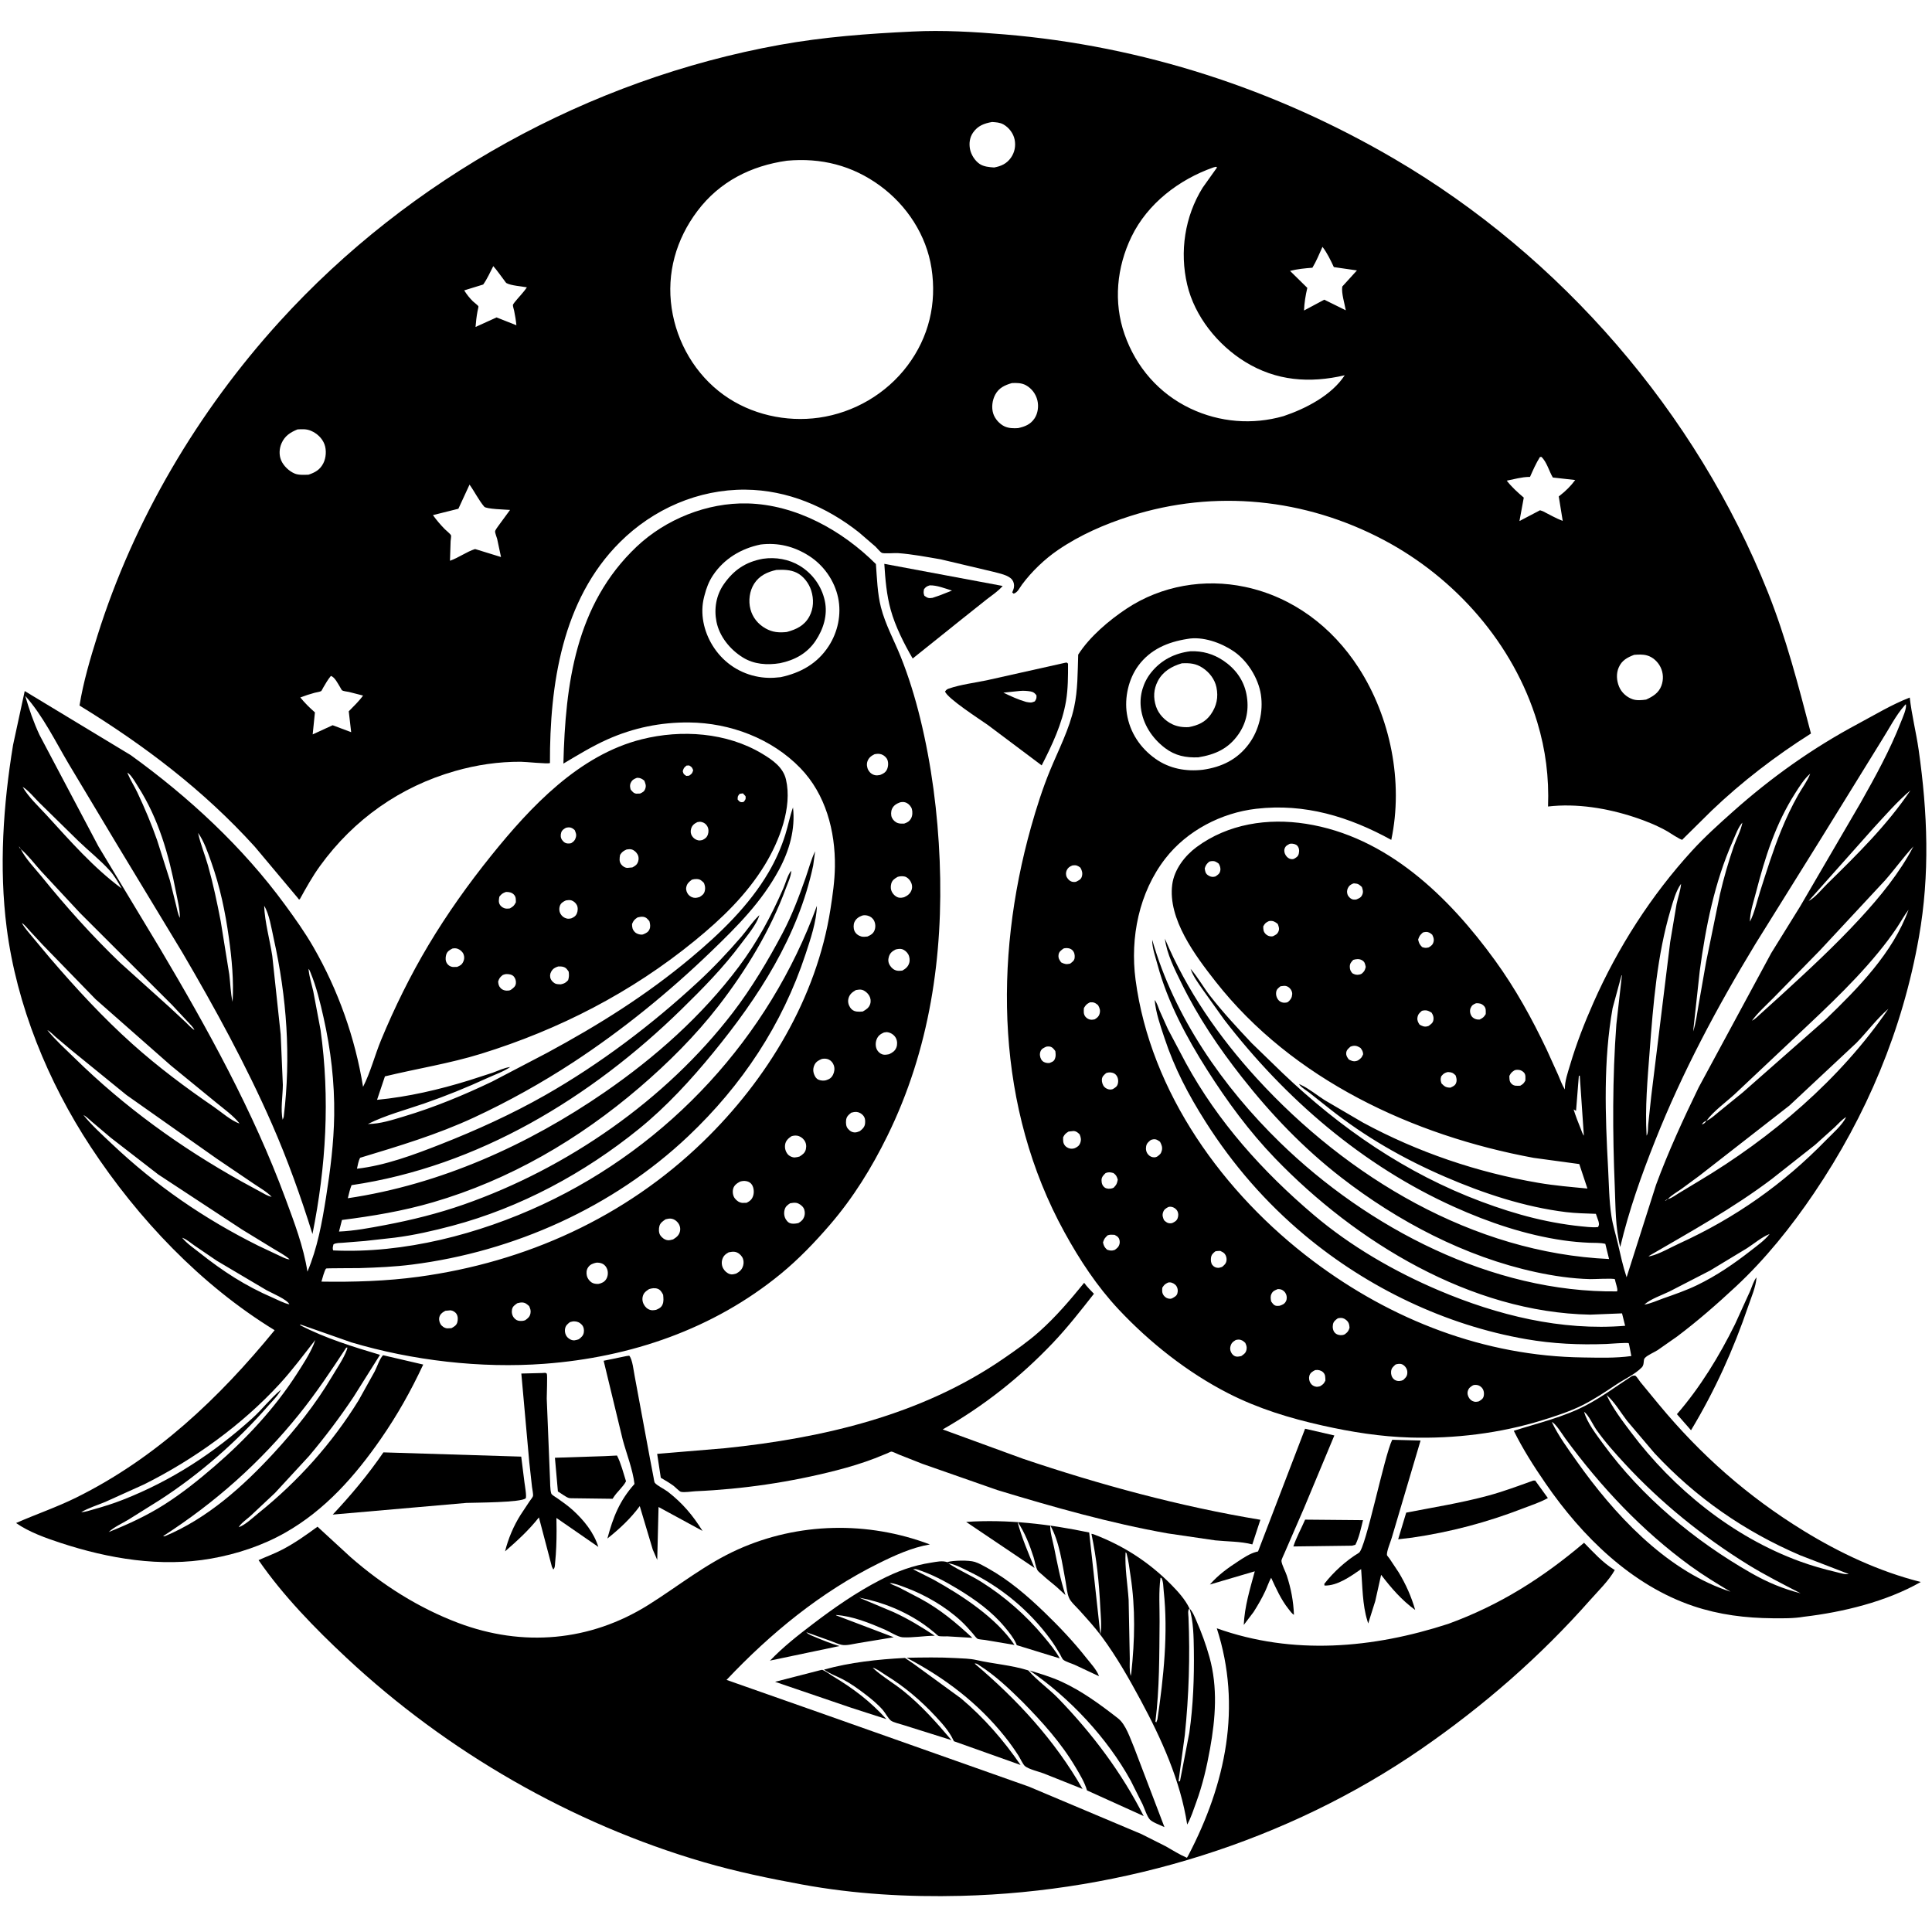 <svg version="1.1" xmlns="http://www.w3.org/2000/svg" style="display: block;" viewBox="0 0 2048 2048" width="1024" height="1024">
<path transform="translate(0,0)" fill="rgb(255,255,255)" d="M 0 0 L 0 2048 L 2048 2048 L 2048 0 L 0 0 z"/>
<path transform="translate(0,0)" fill="rgb(0,0,0)" d="M 997.228 592.925 C 982.213 590.382 967.026 587.42 951.824 586.329 C 948.29 586.075 937.059 587.152 934.794 586.05 C 932.979 585.167 929.741 581.02 928.127 579.5 L 910.527 564.327 C 876.031 537.085 834.623 519.444 790.281 519.055 C 740.228 518.615 692.49 539.534 657.134 574.749 C 595.769 635.868 582.727 725.973 582.962 808.855 C 580.511 810.02 557.419 807.508 552 807.487 C 528.238 807.396 505.401 810.771 482.531 817.278 C 424.136 833.895 374.981 868.654 339.374 917.747 C 331.153 929.082 324.513 941.096 317.751 953.324 C 316.271 953.367 317.015 953.594 315.798 952.052 L 270.157 897.616 C 215.943 837.736 152.913 789.981 84.284 747.893 C 88.274 723.018 95.785 697.732 103.321 673.733 C 141.895 550.889 209.962 435.948 296.447 340.811 C 434.416 189.041 624.627 84.095 826.422 47.584 C 873.098 39.139 919.866 35.664 967.181 33.438 C 999.25 31.763 1032.75 33.787 1064.69 36.454 C 1211.05 48.67 1351.42 94.294 1478.05 168.406 C 1654.64 271.76 1798.18 437.462 1873.97 627.629 C 1893.51 676.651 1906.35 726.651 1919.7 777.572 C 1882.46 801.062 1846.33 828.776 1814.5 859.23 L 1784.03 889.33 C 1783.75 889.601 1783.59 890.095 1783.2 890.143 C 1781.38 890.373 1769.65 882.509 1767.53 881.3 C 1756.57 875.039 1744.71 870.263 1732.74 866.308 C 1703.82 856.752 1671.41 851.386 1640.99 854.927 C 1642.11 824.186 1638.48 795.037 1629.56 765.556 C 1604.47 682.671 1543.03 612.747 1466.87 572.428 C 1383.63 528.356 1287.91 518.42 1198 547.075 C 1171.09 555.65 1144.89 567.059 1121.5 583.023 C 1107.38 592.664 1093.6 605.885 1083.41 619.607 C 1080.7 623.25 1078.88 627.977 1074.5 629.309 L 1072.98 628 C 1073.76 626.208 1074.51 624.485 1074.82 622.531 C 1075.24 619.795 1074.67 616.962 1073.02 614.705 C 1069.25 609.544 1059.07 607.818 1053.21 606.168 L 997.228 592.925 z M 1051.58 129.323 C 1043.11 130.863 1036.5 133.284 1031.42 140.631 C 1027.89 145.72 1027.1 152.001 1028.24 158 C 1029.38 163.975 1033.43 170.406 1038.5 173.814 C 1042.8 176.706 1048.79 177.209 1053.82 177.541 C 1061.21 176.18 1067.12 173.549 1071.59 167.227 C 1075.58 161.578 1076.91 154.778 1075.56 148.013 C 1074.23 141.388 1069.59 135.275 1063.76 131.935 C 1060.05 129.81 1055.75 129.591 1051.58 129.323 z M 834.172 170.357 C 796.033 175.755 762.784 192.483 739.248 223.717 C 716.709 253.629 706.463 289.524 712.013 326.836 C 717.417 363.164 737.097 396.949 767.082 418.58 C 795.911 439.377 833.247 447.708 868.208 442.751 C 905.249 437.476 939.454 417.526 961.965 387.574 C 984.648 357.392 993.151 321.69 987.453 284.471 C 982.066 249.282 961.341 217.705 932.857 196.866 C 903.434 175.34 870.338 167.049 834.172 170.357 z M 1286.18 177.5 C 1249.84 190.324 1216.47 215.688 1199.39 250.99 C 1183.79 283.233 1180.15 320.268 1192.06 354.35 C 1204.2 389.116 1228.56 417.258 1262.01 433.095 C 1292.94 447.74 1327.69 450.537 1360.59 441.12 C 1383.94 433.261 1411.55 419.164 1425.45 397.811 C 1388.33 406.458 1352.86 403.893 1319.85 383.539 C 1290.85 365.66 1266.4 335.398 1258.5 301.82 C 1250.29 266.885 1255.87 229.467 1274.87 198.936 L 1290.13 177.5 L 1289.01 176.787 L 1286.18 177.5 z M 1401.88 261.675 C 1398.54 269.058 1395.42 276.877 1391.2 283.803 C 1383.09 284.427 1375.38 285.164 1367.49 287.145 L 1385.8 305.155 C 1383.91 313.268 1382.66 320.818 1382.32 329.145 L 1403.78 317.682 L 1426.59 328.927 C 1425.37 321.839 1421.78 310.71 1422.86 303.753 L 1438.42 286.656 L 1413.93 283.137 C 1410.47 275.769 1406.87 268.155 1401.88 261.675 z M 522.897 282.102 C 519.555 288.6 516.45 295.66 512.212 301.603 L 492.067 307.814 C 494.795 312.151 497.607 315.746 501.228 319.346 C 502.576 320.688 506.59 323.5 507.165 324.822 C 507.317 325.169 506.278 329.448 506.17 330.03 C 505.141 335.562 504.522 340.993 504.105 346.599 L 526.393 336.476 L 547.4 344.802 C 546.905 339.549 546.048 334.502 544.992 329.332 C 544.734 328.073 543.511 324.348 543.719 323.202 C 543.813 322.689 545.16 320.862 545.5 320.431 C 549.754 315.042 554.708 310.332 558.509 304.572 C 552.796 303.483 541.794 302.796 536.858 300.097 C 536.244 299.76 534.613 297.251 534.149 296.662 C 530.434 291.944 526.904 286.533 522.897 282.102 z M 1072.6 406.091 C 1065.12 408.271 1058.8 411.163 1054.96 418.403 C 1051.82 424.328 1050.84 431.995 1052.88 438.438 C 1054.66 444.027 1059.56 449.534 1064.89 452.002 C 1069.28 454.032 1074.48 454.156 1079.21 453.818 C 1086.42 452.241 1092.35 449.981 1096.67 443.5 C 1100.25 438.129 1101.17 430.635 1099.69 424.447 C 1098.06 417.662 1093.72 411.82 1087.6 408.412 C 1083.06 405.88 1077.65 405.796 1072.6 406.091 z M 315.35 455.187 C 307.728 458.341 301.877 462.022 298.404 469.99 C 295.994 475.517 295.642 482.237 297.97 487.839 C 300.468 493.853 306.545 499.627 312.561 502.061 C 316.729 503.747 322.619 503.339 327.036 503.203 C 334.046 500.836 339.196 497.986 342.684 491.196 C 345.688 485.349 346.267 477.14 343.932 470.921 C 341.456 464.331 335.862 459.259 329.465 456.587 C 324.737 454.612 320.354 454.929 315.35 455.187 z M 1632.37 484.5 C 1628.18 491.215 1625.07 498.329 1621.87 505.547 L 1621.03 505.541 C 1613.2 505.611 1604.89 508.009 1597.21 509.518 C 1602.53 516.35 1608.7 521.882 1615.27 527.49 L 1610.69 552.326 L 1632.5 540.9 L 1635.5 541.928 C 1642.37 545.375 1649.37 549.499 1656.55 552.196 L 1652.35 526.222 L 1653.52 525.326 C 1659.61 520.62 1665.25 515.07 1669.78 508.838 L 1646.06 506.184 C 1642.1 499.554 1639.63 489.52 1633.91 484.284 L 1632.37 484.5 z M 497.729 513.714 L 485.909 539.303 L 458.939 546.044 C 462.774 551.427 466.91 556.253 471.543 560.966 C 473.062 562.51 477.239 565.747 478.099 567.488 C 478.44 568.178 477.731 572.662 477.66 573.709 L 476.995 594.428 C 486.219 591.198 494.384 585.001 503.452 582.04 L 504.436 582.249 L 531.094 590.476 L 527.009 571.255 C 526.499 569.264 524.673 564.962 524.834 563.242 C 524.961 561.876 527.588 558.44 528.5 557.159 L 540.675 540.547 C 535.931 540.138 515.452 539.704 513.265 537.076 C 507.239 529.832 503.181 521.336 497.729 513.714 z M 1732.28 694.156 C 1725.07 696.909 1719.29 699.913 1715.98 707.393 C 1713.09 713.916 1713.61 721.39 1716.29 727.89 C 1718.83 734.055 1724.32 739.022 1730.58 741.196 C 1735.07 742.757 1740.3 742.248 1744.94 741.591 C 1751.94 738.43 1758.26 734.647 1761.11 727 C 1763.55 720.465 1763.28 713.328 1760.14 707.033 C 1757.34 701.434 1752.07 696.512 1745.98 694.803 C 1741.4 693.516 1736.96 693.806 1732.28 694.156 z M 350.769 716.5 C 347.566 720.36 345.156 724.56 342.636 728.88 C 342.378 729.323 340.869 732.342 340.503 732.561 C 339.096 733.401 335.362 733.883 333.64 734.346 C 328.459 735.737 323.36 737.416 318.351 739.335 C 323.108 745.237 328.131 750.176 333.833 755.164 L 331.454 778.497 L 352.615 768.773 L 372.245 776.141 L 369.701 754.014 C 374.874 748.659 380.534 743.382 384.86 737.325 L 369.885 733.492 C 367.982 733.09 364.151 732.746 362.606 731.819 C 362.22 731.588 360.826 728.929 360.552 728.487 C 358.347 724.932 354.875 717.756 350.769 716.5 z"/>
<path transform="translate(0,0)" fill="rgb(0,0,0)" d="M 865.968 960.167 C 865.496 977.042 859.179 995.482 853.939 1011.4 C 829.305 1086.22 786.453 1150.61 729.423 1204.56 C 649.919 1279.77 544.955 1326.78 436.701 1340.52 C 418.199 1342.87 399.681 1343.65 381.055 1344.24 C 377.514 1344.35 346.098 1344.27 345.684 1344.68 C 343.954 1346.38 341.514 1356.03 340.731 1358.57 C 374.966 1359.11 409.541 1358.06 443.5 1353.46 C 557.454 1338.01 662.647 1290.4 745.367 1210.18 C 813.233 1144.37 865.592 1058.12 880.315 963.793 C 882.648 948.842 884.836 933.792 885.036 918.633 C 885.534 880.877 875.237 841.868 848.365 814.148 C 817.957 782.782 773.953 766.292 730.611 765.844 C 700.431 765.533 671.478 771.489 643.863 783.815 C 627.651 791.051 612.463 800.414 597.22 809.465 C 599.304 725.08 610.171 640.845 674.694 579.642 C 705.578 550.347 749.679 532.611 792.363 533.659 C 843.634 534.917 892.746 562.238 928.502 597.931 C 929.644 612.954 930.086 629.093 933.816 643.695 C 938.482 661.963 947.739 678.619 954.739 696.011 C 963.197 717.027 970.074 739.548 975.454 761.512 C 987.507 810.712 994.078 861.929 996.108 912.5 C 1000.16 1013.38 985.484 1112.91 940.636 1204.13 C 923.967 1238.04 904.643 1269.37 879.973 1298.07 C 864.058 1316.59 846.556 1334.84 827.648 1350.34 C 756.231 1408.92 668.45 1438.84 577.027 1445.68 C 509.759 1450.72 437.037 1442.23 372.388 1422.95 L 318.5 1404.02 L 318.075 1404.7 C 344.571 1418.54 374.248 1427.64 402.817 1436.19 L 374.874 1480.63 C 360.549 1502.18 344.246 1523.73 327.549 1543.51 L 291.5 1582.6 L 265.478 1607.01 C 261.785 1610.34 255.397 1614.7 253.013 1618.94 L 251.135 1620.12 L 250.205 1620.9 L 251.135 1620.12 L 253.013 1618.94 C 259.867 1616.66 268.356 1608.48 274.134 1603.84 C 315.852 1570.3 352.029 1530.02 380.15 1484.4 L 397.235 1453.71 C 399.838 1448.63 402.245 1440.62 406.042 1436.58 L 448.635 1446.49 C 435.566 1474.43 421.247 1499.98 403.663 1525.33 C 376.381 1564.66 344.624 1600.7 302.436 1624.65 C 278.16 1638.44 251.149 1647.34 223.729 1652.18 C 170.391 1661.61 115.086 1652.26 64.171 1635.52 C 48.553 1630.38 30.621 1624.01 17.047 1614.47 C 38.266 1605.11 59.973 1597.8 80.88 1587.45 C 165.059 1545.8 232.2 1482.17 291.118 1410.07 C 212.898 1362.17 146.45 1292.1 96.243 1215.84 C 50.844 1146.89 17.615 1065.6 7.087 983.583 C -1.134 919.545 3.411 853.184 13.851 789.675 L 26.202 732.543 L 138.558 800.451 C 200.131 844.889 257.236 897.746 302.161 959.144 C 312.836 973.733 323.24 988.322 332.259 1004.01 C 358.479 1049.62 376.469 1100.19 384.854 1152.11 C 392.747 1136.77 397.356 1118.44 404.007 1102.37 C 418.106 1068.28 435.195 1033.62 454.1 1001.98 C 474.013 968.649 496.5 937.071 520.83 906.846 C 562.358 855.256 613.833 800.296 680.282 783.666 C 722.364 773.135 770.335 776.366 808 799.011 C 818.819 805.515 830.104 813.239 833.151 826.218 C 840.104 855.829 826.034 891.766 810.781 916.768 C 791.341 948.631 765.125 973.784 736.432 997.224 C 669.377 1052 592.65 1091.43 510.057 1117.01 C 476.379 1127.44 442.121 1132.73 408.042 1141 L 399.686 1165.87 C 432.46 1162.76 465.908 1154.97 497.312 1145.2 L 522.305 1137.12 C 528.23 1134.98 534.654 1131.82 540.884 1131.08 C 533.972 1135.9 524.463 1139.17 516.772 1142.7 C 494.832 1152.77 472.42 1161.88 449.6 1169.76 C 429.982 1176.53 408.464 1182.2 389.965 1191.5 C 403.031 1191.42 415.64 1187.23 428.069 1183.51 C 460.347 1173.85 491.302 1161.03 521.672 1146.52 L 580 1116.02 C 634.578 1086.56 685.095 1054.96 732.747 1015.08 C 763.706 989.163 794.17 959.824 814.715 924.712 C 822.106 912.082 828.157 898.574 832.506 884.597 C 835.469 875.077 837.274 865.305 840.617 855.89 C 843.234 879.108 836.7 901.703 825.763 921.995 C 807.363 956.132 781.582 981.855 754.042 1008.43 C 709.332 1051.58 659.609 1092.05 607.585 1126.11 C 574.299 1147.9 538.593 1167.79 502.492 1184.57 C 463.393 1202.74 422.875 1214.84 381.749 1227.29 C 379.873 1230.7 379.3 1235.09 378.393 1238.88 C 408.177 1235.57 439.161 1223.97 467 1213.03 C 504.685 1198.22 542.618 1181.01 577.847 1160.97 C 635.95 1127.91 690.974 1086.23 739.978 1040.85 C 756.236 1025.8 771.479 1009.63 785.948 992.847 C 791.935 985.903 797.318 977.444 803.884 971.139 L 805.011 970.079 C 802.113 980.063 791.682 992.203 785.446 1000.59 C 766.651 1025.86 744.783 1048.03 722.312 1070.01 C 626.64 1163.58 506.702 1236.58 372.662 1256.31 C 370.872 1260.78 369.869 1265.51 368.708 1270.18 C 466.644 1255.68 559.937 1213.65 640.978 1157.78 C 694.563 1120.83 744.016 1076.94 783.197 1024.74 C 802.607 998.88 817.589 970.979 830.478 941.401 C 832.633 936.456 835.259 926.659 838.762 923.023 C 838.662 928.776 835.081 936.103 833.077 941.562 C 816.67 986.254 790.762 1028.69 761.695 1066.29 C 737.322 1097.82 708.067 1126.93 677.852 1152.81 C 613.605 1207.85 540.348 1250.72 458.84 1274.5 C 427.183 1283.73 395.139 1289.09 362.494 1293.22 L 359.361 1305.49 C 375.632 1304.8 392.134 1301.67 408.121 1298.64 C 436.601 1293.25 464.485 1286.33 491.877 1276.73 C 601.57 1238.29 705.658 1166.06 776.706 1073.57 C 796.649 1047.61 814.299 1018.02 829.575 989.114 C 839.498 970.339 846.847 950.782 853.884 930.791 C 857.215 921.328 859.707 911.389 864.056 902.346 L 862 917.5 C 846.076 992.523 804.016 1057.21 756.158 1115.74 C 732.521 1144.65 706.386 1173.13 677.348 1196.67 C 619.397 1243.63 551.528 1280.22 479.308 1299.4 C 459.335 1304.7 438.835 1309.41 418.328 1311.98 L 386.932 1315.48 L 363.428 1317.37 C 360.368 1317.62 356.09 1317.38 353.5 1319.05 C 352.973 1321.31 352.184 1323.29 353.266 1325.5 C 427.992 1329.03 507.714 1308.24 575.106 1276.83 C 709.365 1214.25 815.258 1099.5 865.968 960.167 z M 134.075 817.937 L 135.01 819.033 L 135.633 820.584 C 138.37 827.211 142.514 833.511 145.602 840.046 C 153.38 856.511 160.575 873.511 166.569 890.711 L 180.037 933.016 L 186.663 959.583 C 187.742 963.903 188.555 969.094 190.682 972.995 C 190.713 963.865 188.214 954.191 186.483 945.217 C 178.893 905.852 168.079 867.865 146.279 833.753 C 143.567 829.51 140.108 823.032 136.185 819.82 L 135.01 819.033 L 134.075 817.937 L 133.005 816.14 L 134.075 817.937 z M 22.946 833.063 L 24.003 834.121 C 29.98 844.81 41.256 855.207 49.512 864.236 C 74.348 891.397 99.197 919.873 128.962 941.818 C 125.118 935.099 121.382 928.411 116.163 922.643 C 106.002 911.412 93.992 902.011 83.111 891.5 L 41.5 850.688 C 36.389 845.657 30.075 837.679 24.003 834.121 L 22.946 833.063 L 22.049 832.158 L 22.946 833.063 z M 210.022 883.096 L 210.207 883.985 C 212.687 895.229 217.335 906.343 220.486 917.492 C 225.986 936.95 230.127 956.747 233.969 976.588 L 243.041 1032.91 C 244.259 1042.41 244.343 1052.72 246.554 1061.99 C 247.889 1039.5 245.774 1016.71 242.671 994.42 C 238.793 966.557 233.293 940.158 223.85 913.591 C 220.367 903.792 216.28 891.879 210.253 883.31 L 210.022 883.096 L 209.005 881.005 L 210.022 883.096 z M 22 900 C 26.855 910.104 36.923 920.337 44.058 929.141 C 69.962 961.101 97.216 991.618 126.907 1020.13 L 179.558 1067.54 L 196.949 1083.71 C 199.588 1086.19 202.932 1090.09 206.094 1091.83 L 206.995 1092.79 L 206.094 1091.83 C 204.719 1088.59 201.211 1085.5 198.818 1082.87 L 182.392 1065.27 L 84.822 967.8 L 43.773 923.702 C 36.706 915.897 30.006 906.821 22 900 C 21.402 899.009 20.959 897.927 20.005 897.247 C 20.615 898.321 20.917 899.369 22 900 z M 280.012 960.159 C 280.657 977.382 285.969 996.069 288.619 1013.27 L 297.535 1096.55 L 299.823 1150 C 299.782 1161.27 297.191 1176.22 299.661 1186.99 L 300.745 1184 C 308.559 1120.02 304.03 1057.37 290.071 994.586 C 287.771 984.239 285.475 968.907 280.012 960.159 L 279.251 959.005 L 280.012 960.159 z M 327.065 1027 L 327.223 1028.62 C 327.994 1035.85 330.408 1043.39 332.013 1050.5 L 339.792 1091.71 C 349.916 1164.61 345.636 1236.23 331.231 1308.13 C 318.945 1268.75 304.924 1229.5 288.367 1191.7 C 261.005 1129.23 227.915 1068.77 193.464 1009.98 L 122.945 893.394 L 72.963 810 C 58.791 786.081 45.361 758.398 26.755 737.684 C 30.927 752.078 35.532 765.405 41.843 778.988 L 104.371 897.237 L 169.527 1005.36 C 219.851 1090.16 268.422 1177.97 302.634 1270.62 C 311.914 1295.76 321.759 1321.43 325.892 1348.02 C 336.518 1322.86 341.352 1296.1 345.603 1269.23 C 350.167 1240.39 353.862 1211.43 354.268 1182.19 C 354.749 1147.5 350.622 1112.57 343.018 1078.75 C 339.444 1062.86 335.422 1046.07 329.168 1031 C 328.638 1029.72 328.059 1027.94 327.065 1027 L 326.234 1025.01 L 327.065 1027 z M 50.18 1092 C 58.783 1102.66 69.472 1112.18 79.258 1121.76 C 132.093 1173.51 191.295 1216.3 255.852 1252.3 L 275.948 1263.25 C 279.542 1265.18 283.942 1268.02 287.995 1268.69 C 282.712 1263.14 274.862 1258.85 268.522 1254.49 L 229.85 1228.29 L 134.11 1160.79 L 75.253 1112.9 L 58.938 1099.15 C 56.339 1096.91 53.276 1093.4 50.18 1092 L 49.198 1091.01 L 50.18 1092 z M 253.929 1190.96 L 255.052 1191.93 L 256.767 1192.99 L 255.052 1191.93 L 253.929 1190.96 C 247.509 1182.69 237.217 1175.44 229.136 1168.75 L 181.016 1129.4 L 101.391 1059.28 L 45.326 1001.6 L 31.247 986.39 C 29.079 984.023 25.93 979.974 23.169 978.398 C 25.923 983.515 30.134 988.072 33.798 992.577 L 52.793 1015.32 C 80.231 1047.33 108.92 1078.51 140.356 1106.67 C 167.411 1130.9 196.614 1152.76 226.573 1173.25 C 234.224 1178.48 245.291 1188.3 253.929 1190.96 z M 191.931 1311.08 L 193.086 1312.06 C 198.161 1318.26 205.516 1323.18 211.783 1328.15 C 236.322 1347.63 260.063 1363.09 288.993 1375.56 C 294.55 1377.96 300.88 1381.46 306.75 1382.67 C 304.683 1377.6 287.946 1370.65 282.512 1367.65 L 229.702 1336.38 L 205.978 1320.21 C 202.306 1317.65 198.308 1314.19 194.193 1312.45 L 193.086 1312.06 L 191.931 1311.08 L 191.005 1310.25 L 191.931 1311.08 z M 306.968 1334.94 L 308.995 1335.99 L 306.968 1334.94 C 302.065 1330.45 295.387 1327.12 289.73 1323.63 L 256.577 1303.35 L 167.77 1245 L 117.5 1206.09 L 97.337 1189.02 C 94.654 1186.76 91.566 1183.48 88.458 1182.01 C 97.206 1192.86 108.422 1202.96 118.575 1212.57 C 165.305 1256.8 216.29 1291.88 273.806 1320.53 L 295.598 1330.82 C 298.726 1332.21 302.692 1334.49 306.092 1334.91 L 306.968 1334.94 z M 297.905 1473.12 C 294.78 1479.34 288.716 1485.16 284.133 1490.41 C 251.373 1527.96 211.645 1562.69 169.795 1589.8 L 136 1610.97 C 129.286 1614.96 120.891 1618.74 115.145 1624.06 C 135.503 1615.95 155.368 1606.82 173.906 1595.07 C 192.75 1583.12 210.379 1569.01 227.259 1554.45 C 260.345 1525.92 290.903 1493.35 314.575 1456.5 C 320.96 1446.56 327.745 1436.29 332.396 1425.4 L 334.216 1420.43 C 321.979 1436.05 309.987 1452.22 296.566 1466.86 C 256.604 1510.43 205.693 1547.02 152.92 1573.43 L 111.531 1592.12 C 103.158 1595.57 93.954 1598.45 86.106 1602.9 L 85.005 1603.75 L 86.106 1602.9 C 90.22 1602.95 95.02 1601.14 99 1600.05 C 109.634 1597.13 119.982 1593.86 130.25 1589.83 C 181.773 1569.64 226.716 1540.31 267.617 1503.31 C 277.909 1493.99 286.693 1482.4 297.265 1473.64 L 297.905 1473.12 z M 806.25 577.206 C 785.747 581.388 767.529 592.232 755.769 609.88 C 751.406 616.426 748.776 623.405 746.841 631 L 746.334 632.938 C 741.87 650.392 745.977 669.009 755.273 684.152 C 765.526 700.852 781.552 712.494 800.674 716.796 C 809.955 718.885 818.091 718.953 827.51 717.835 C 848.657 713.289 866.331 703.521 878.393 684.997 C 888.111 670.073 892.127 651.368 888.479 633.811 C 884.69 615.573 873.154 599.159 857.5 589.192 C 841.774 579.18 824.824 574.975 806.25 577.206 z M 927.055 799.5 C 923.586 801.199 920.892 803.209 919.544 806.998 C 918.473 810.008 918.94 813.65 920.497 816.404 C 922.111 819.258 924.711 821.233 927.963 821.802 C 929.648 822.097 931.265 821.773 932.929 821.5 C 935.916 820.336 938.557 819.011 940.07 816 C 941.6 812.954 941.935 808.674 940.69 805.458 C 939.7 802.897 936.992 800.533 934.405 799.66 C 931.802 798.781 929.698 799.009 927.055 799.5 z M 727.836 811.5 C 725.002 813.803 724.778 814.014 723.739 817.5 C 724.613 820.743 724.702 820.604 727.51 822.5 L 730.5 822.252 C 733.488 820.065 733.714 820.008 734.801 816.5 C 733.54 813.323 733.493 813.218 730.581 811.441 L 727.836 811.5 z M 675.219 824.5 C 672.235 825.705 670.331 826.481 668.788 829.5 C 667.37 832.273 667.816 834.094 668.5 836.919 C 670.299 839.06 671.532 840.885 674.5 841.323 L 678.5 841.19 C 681.348 839.82 682.936 839.148 684.04 836 C 685.212 832.66 684.122 830.58 682.994 827.5 C 680.309 825.394 678.724 824.471 675.219 824.5 z M 784.051 841.5 C 781.913 844.086 781.982 844.129 781.936 847.5 C 783.497 849.268 784.268 850.532 786.925 850.353 L 788.5 849.912 C 790.431 847.15 790.71 847.257 790.286 843.965 L 787.5 840.99 L 784.051 841.5 z M 954.145 850.5 C 950.464 851.884 947.261 853.704 945.563 857.465 C 944.39 860.061 944.267 864.066 945.416 866.665 C 946.578 869.294 949.03 871.585 951.77 872.5 C 953.906 873.214 956.29 873.12 958.5 873.029 C 961.837 871.884 964.011 870.701 965.782 867.5 C 967.338 864.689 967.49 860.537 966.593 857.5 C 965.842 854.956 963.386 852.209 961 851.067 C 958.747 849.989 956.538 849.961 954.145 850.5 z M 739.176 871.5 C 735.857 873.203 733.645 874.844 732.584 878.602 C 731.861 881.164 732.07 883.797 733.5 886.078 C 734.985 888.446 737.222 890.138 739.959 890.755 C 741.529 891.109 742.951 890.812 744.49 890.5 C 747.402 889.121 749.285 887.818 750.401 884.544 C 751.393 881.632 751.218 878.366 749.651 875.677 C 748.335 873.419 746.271 871.966 743.745 871.359 C 742.06 870.953 740.821 871.153 739.176 871.5 z M 599.874 877.5 C 597.624 878.868 595.766 879.801 594.915 882.5 C 594.062 885.206 594.157 888.139 595.895 890.5 C 597.795 893.082 599.755 894.257 603 894.157 C 604.079 894.124 604.52 893.994 605.5 893.786 C 608.071 892.126 609.336 891.112 610.312 888 C 611.355 884.675 610.407 882.895 609.196 879.898 C 607.271 878.212 605.693 877.064 603.006 877.026 C 601.942 877.011 600.903 877.281 599.874 877.5 z M 664.216 900.5 C 660.808 902.038 659.36 903.039 657.317 906.199 C 656.713 909.872 656.102 913.297 658.598 916.421 C 660.154 918.369 662.445 919.907 665 920.002 L 670.341 919.5 C 673.426 917.803 675.415 916.657 676.512 913.018 C 677.195 910.751 677.124 908.12 676.003 906 C 674.664 903.469 672.288 901.194 669.5 900.433 C 667.932 900.005 665.774 900.227 664.216 900.5 z M 951.566 929.5 C 948.384 931.341 945.736 932.992 944.752 936.76 C 943.919 939.945 944.098 943.109 945.769 946 C 947.23 948.528 949.646 950.701 952.5 951.44 C 954.448 951.945 956.621 951.551 958.5 951.052 C 962.136 949.385 964.917 947.329 966.3 943.398 C 967.386 940.309 966.773 936.859 965.077 934.107 C 963.749 931.951 961.546 929.75 959 929.158 C 956.663 928.614 953.837 928.794 951.566 929.5 z M 733.399 932.5 C 730.192 934.986 728.133 936.661 727.389 940.914 C 726.948 943.432 728.165 946.553 729.801 948.436 C 731.554 950.453 734.298 951.806 737 951.77 C 738.512 951.749 740.055 951.283 741.5 950.918 C 744.276 949.22 746.272 947.804 747.099 944.5 C 747.902 941.295 747.359 938.987 746.219 935.974 C 743.751 933.466 742.065 931.781 738.264 931.811 C 736.513 931.825 735.066 931.968 733.399 932.5 z M 536.35 945.5 C 532.837 946.782 531.663 947.565 529.347 950.5 C 528.846 953.441 528.209 956.274 529.874 959 C 531.279 961.3 533.839 962.884 536.5 963.169 C 537.773 963.305 539.247 963.07 540.5 962.948 C 544.215 960.77 544.801 960.271 546.849 956.5 C 546.761 953.303 547.119 950.799 544.72 948.278 C 542.502 945.947 539.445 945.463 536.35 945.5 z M 599.79 954.5 C 596.91 955.868 594.431 957.27 593.404 960.5 C 592.558 963.163 592.717 966.147 594.1 968.591 C 595.618 971.276 597.93 973.028 600.939 973.719 C 602.517 974.082 603.943 973.816 605.5 973.53 C 608.229 972.373 610.288 971.152 611.5 968.285 C 612.585 965.719 612.803 961.962 611.5 959.433 C 610.33 957.163 608.053 955.155 605.598 954.403 C 603.746 953.835 601.665 954.209 599.79 954.5 z M 914.081 970.5 C 910.415 971.847 907.436 973.776 905.741 977.465 C 904.538 980.083 904.618 984.175 905.769 986.785 C 907.109 989.823 909.822 991.791 912.934 992.699 C 914.996 993.3 917.411 992.948 919.5 992.757 C 923.046 991.216 925.864 989.612 927.19 985.753 C 928.275 982.595 928.051 978.948 926.54 975.959 C 925.197 973.303 922.726 971.389 919.86 970.647 C 917.852 970.127 916.11 970 914.081 970.5 z M 675.845 972.5 C 672.599 974.637 671.461 975.881 669.992 979.5 C 669.995 983.004 670.4 985.445 672.981 988.038 C 674.819 989.884 677.858 990.829 680.438 990.735 C 681.338 990.702 681.742 990.474 682.5 990.161 C 685.322 988.9 687.129 988.088 688.5 985.065 C 689.749 982.312 689.134 979.262 688.393 976.5 C 686.42 974.238 685.207 972.392 682 971.89 C 679.979 971.573 677.785 971.99 675.845 972.5 z M 479.527 1005.5 C 476.314 1007.21 473.879 1008.64 472.89 1012.36 C 472.138 1015.2 472.108 1018.53 473.72 1021.1 C 475.152 1023.38 477.341 1024.72 480 1025.05 L 484.5 1024.97 C 487.71 1023.67 489.538 1022.74 491.056 1019.5 C 492.286 1016.88 492.416 1014.38 491.413 1011.64 C 490.48 1009.09 487.963 1006.87 485.5 1005.88 C 483.472 1005.07 481.614 1005.08 479.527 1005.5 z M 949.401 1006.5 C 945.823 1008.35 943.479 1010.13 942.255 1014.14 C 941.262 1017.4 941.461 1020.27 943.281 1023.27 C 944.936 1026.01 947.449 1028.19 950.631 1028.88 C 952.605 1029.31 954.521 1029.06 956.5 1028.87 C 960.084 1026.86 962.707 1024.69 963.866 1020.58 C 964.685 1017.67 964.192 1014.02 962.668 1011.42 C 961.319 1009.12 958.891 1006.98 956.32 1006.17 C 954.175 1005.5 951.544 1005.95 949.401 1006.5 z M 591.684 1024.5 C 588.164 1025.66 586.138 1026.75 584.257 1030.07 C 582.85 1032.56 582.716 1035.39 583.898 1038 C 584.809 1040.01 587.314 1042.35 589.5 1042.95 C 591.071 1043.37 592.878 1043.37 594.5 1043.43 C 598.248 1042.63 599.643 1041.83 602.25 1039 C 603.289 1035.64 603.286 1033.47 602.833 1030 C 601.142 1027.53 600.079 1025.75 597 1024.89 C 595.407 1024.44 593.338 1024.42 591.684 1024.5 z M 532.999 1033.5 C 530.031 1035.85 529.222 1036.9 528.049 1040.5 C 528.325 1043.34 528.628 1045.32 530.758 1047.5 C 533.008 1049.8 536.331 1050.45 539.438 1049.99 C 540.434 1049.84 540.696 1049.66 541.5 1049.28 C 543.956 1047.42 546.447 1045.92 546.854 1042.5 C 547.155 1039.98 546.404 1037.19 544.749 1035.24 C 542.811 1032.96 539.326 1032.43 536.5 1032.59 C 535.311 1032.65 534.109 1033.13 532.999 1033.5 z M 907.301 1049.5 C 903.562 1051.63 900.603 1053.91 899.445 1058.26 C 898.531 1061.69 899.282 1065 901.194 1067.98 C 902.782 1070.45 905.216 1071.96 908.113 1072.29 C 910.281 1072.53 912.388 1072.48 914.554 1072.24 C 918.037 1070.26 921.074 1068.43 922.387 1064.42 C 923.373 1061.41 922.99 1058.21 921.426 1055.47 C 919.878 1052.75 916.862 1050.11 913.806 1049.27 C 911.709 1048.69 909.402 1049.16 907.301 1049.5 z M 936.968 1094.5 C 933.403 1096.1 930.937 1097.79 929.379 1101.52 C 927.968 1104.89 927.898 1109.17 929.502 1112.49 C 930.632 1114.83 932.915 1116.92 935.403 1117.71 C 937.711 1118.45 940.17 1117.92 942.49 1117.5 C 945.955 1115.89 948.725 1114.14 950.183 1110.41 C 951.352 1107.42 951.231 1103.61 949.83 1100.7 C 948.265 1097.45 945.111 1095.16 941.652 1094.34 C 939.972 1093.95 938.634 1094.18 936.968 1094.5 z M 871.279 1122.5 C 867.997 1123.82 865.141 1125.29 863.5 1128.61 C 861.783 1132.09 861.666 1135.53 863.104 1139.1 C 864.037 1141.41 865.226 1143.42 867.597 1144.5 C 869.815 1145.51 873.175 1145.79 875.5 1145.16 C 879.184 1143.93 881.256 1142.82 883.048 1139.24 C 884.554 1136.23 884.996 1132.63 883.906 1129.42 C 882.978 1126.68 881.218 1124.47 878.602 1123.2 C 876.261 1122.06 873.811 1122.07 871.279 1122.5 z M 902.35 1179.5 C 899.305 1181.98 897.153 1183.69 896.851 1187.91 C 896.637 1190.9 896.801 1194.12 898.845 1196.5 C 901.05 1199.07 903.469 1200.65 907 1200.37 C 908.489 1200.26 910.111 1199.56 911.5 1199.02 C 914.504 1196.6 916.744 1194.6 917.046 1190.53 C 917.277 1187.42 917.031 1184.96 915.025 1182.5 C 913.347 1180.44 910.628 1178.93 908 1178.71 C 906.255 1178.56 904.019 1178.98 902.35 1179.5 z M 838.899 1204.5 C 835.581 1206.72 832.821 1209.28 832.228 1213.47 C 831.714 1217.09 832.678 1220.66 835.002 1223.5 C 836.68 1225.55 839.873 1227.05 842.5 1226.94 C 844.15 1226.88 845.915 1226.43 847.5 1225.98 C 850.747 1223.96 853.431 1222.1 854.266 1218.16 C 854.997 1214.7 854.574 1211.43 852.398 1208.49 C 850.676 1206.16 847.737 1204.21 844.842 1203.85 C 842.738 1203.59 840.904 1203.81 838.899 1204.5 z M 784.6 1252.5 C 781.32 1254.25 778.219 1256.29 777.181 1260.12 C 776.289 1263.42 776.897 1267.74 779.032 1270.43 C 781.056 1272.98 783.682 1274.83 787 1275.12 L 791.5 1275.01 C 795.06 1273.13 797.205 1271.43 798.441 1267.36 C 799.522 1263.81 799.117 1259.13 797.145 1255.96 C 795.757 1253.72 793.633 1252.52 791.12 1252.07 C 788.581 1251.63 787.067 1251.87 784.6 1252.5 z M 837.603 1275.5 C 834.605 1277.43 832.541 1279.03 831.651 1282.65 C 830.806 1286.09 831.25 1289.89 833.23 1292.87 C 834.725 1295.12 836.198 1296.59 839 1297.02 C 841.368 1297.39 844.05 1297.02 846.357 1296.5 C 849.625 1294.57 851.514 1292.8 852.694 1289.08 C 853.518 1286.48 853.172 1282.76 851.752 1280.45 C 850.203 1277.93 847.035 1275.64 844.126 1275.11 C 842.034 1274.72 839.686 1275.19 837.603 1275.5 z M 705.585 1292.5 C 702.927 1294.26 699.96 1296.24 699.046 1299.5 C 698.197 1302.53 698.155 1306.79 699.963 1309.5 C 701.71 1312.12 704.778 1314.42 708 1314.7 C 709.824 1314.85 711.759 1314.27 713.5 1313.82 C 717.013 1311.65 719.84 1309.52 720.798 1305.26 C 721.577 1301.81 720.56 1298.37 718.293 1295.73 C 716.538 1293.68 714.202 1292.19 711.5 1291.82 C 709.641 1291.56 707.371 1292.02 705.585 1292.5 z M 772.451 1327.5 C 769.032 1329.4 766.831 1331.21 765.641 1335.07 C 764.692 1338.16 765.043 1341.81 766.643 1344.62 C 768.3 1347.53 770.692 1349.68 773.918 1350.67 C 776.072 1351.33 778.417 1350.58 780.5 1349.99 C 784.318 1347.85 786.694 1345.67 787.846 1341.3 C 788.632 1338.32 788.291 1335.01 786.628 1332.39 C 784.976 1329.78 782.202 1327.58 779.119 1327.03 C 777.041 1326.66 774.511 1327.08 772.451 1327.5 z M 632.035 1338.5 C 628.52 1339.31 625.624 1340.29 623.467 1343.4 C 621.596 1346.09 621.361 1349.49 622.153 1352.61 C 622.828 1355.27 624.896 1358.03 627.206 1359.5 C 629.339 1360.86 632.049 1361.11 634.5 1360.99 C 638 1360.2 640.763 1358.99 642.701 1355.77 C 644.425 1352.9 644.776 1349.06 643.786 1345.85 C 643.031 1343.4 641.306 1340.99 639 1339.79 C 636.91 1338.7 634.356 1338.29 632.035 1338.5 z M 688.048 1366.5 C 684.607 1368.74 681.994 1370.62 681.194 1374.97 C 680.563 1378.4 681.524 1381.72 683.569 1384.5 C 685.442 1387.04 688.311 1388.8 691.5 1388.93 C 692.849 1388.98 694.182 1388.7 695.5 1388.47 C 698.476 1387.23 700.857 1386.11 702.246 1383 C 703.769 1379.59 703.25 1376.12 702.957 1372.5 C 701.549 1369.82 700.057 1367.13 697 1366.11 C 693.901 1365.08 691.068 1365.58 688.048 1366.5 z M 548.272 1381.5 C 545.792 1383.39 543.445 1384.67 542.777 1388 C 542.164 1391.05 542.8 1394.41 544.778 1396.86 C 546.466 1398.95 548.416 1400.1 551.1 1400.23 C 553.088 1400.34 554.831 1400.21 556.706 1399.5 C 559.697 1397.39 561.681 1395.85 562.352 1391.98 C 562.861 1389.04 562.053 1387.17 560.9 1384.5 C 558.277 1382.25 556.746 1380.68 553 1380.68 C 551.453 1380.68 549.774 1381.14 548.272 1381.5 z M 472.13 1389.5 C 469.56 1390.94 467.396 1392.13 466.14 1395 C 464.965 1397.69 465.475 1401.05 466.914 1403.5 C 468.347 1405.94 471.172 1407.84 474 1408.1 L 478.5 1407.92 C 481.176 1406.45 483.768 1405.06 484.704 1401.93 C 485.547 1399.1 485.541 1395.57 484.012 1393 C 482.696 1390.79 480.001 1389.21 477.5 1388.99 L 472.13 1389.5 z M 604.172 1401.5 C 601.613 1403.52 599.613 1405.07 598.996 1408.5 C 598.431 1411.64 599.303 1415.24 601.5 1417.57 C 603.365 1419.55 606.219 1421.05 609 1420.81 C 610.515 1420.67 612.058 1420.15 613.5 1419.68 C 616.168 1417.68 618.253 1415.95 618.859 1412.5 C 619.361 1409.65 618.744 1406.42 616.73 1404.25 C 614.491 1401.83 611.797 1400.68 608.5 1400.68 C 607.086 1400.68 605.52 1401.17 604.172 1401.5 z M 315.51 1403.5 L 317.49 1403.5 L 315.51 1403.5 z M 367.078 1428.5 C 351.292 1452.51 335.358 1476.43 317.332 1498.85 C 275.958 1550.29 228.271 1592.68 172.853 1628.4 L 174.618 1628.5 C 219.797 1609.63 257.434 1575.88 290.264 1540.24 C 313.109 1515.44 334.604 1488.42 351.811 1459.4 C 356.927 1450.77 364.137 1440.42 367.598 1431.08 L 368.323 1428.51 L 367.078 1428.5 z M 170.522 1629.5 L 172.49 1629.5 L 170.522 1629.5 z"/>
<path transform="translate(0,0)" fill="rgb(0,0,0)" d="M 826.818 703.005 C 813.198 705.203 799.391 704.341 787.389 696.904 C 774.008 688.613 762.643 674.78 759.5 659.094 C 756.741 645.328 759.157 630.987 767.201 619.4 C 777.721 604.248 790.524 595.558 808.83 592.312 C 822.131 590.322 836.377 592.799 847.86 599.805 C 861.398 608.064 870.989 621.375 874.343 636.938 C 877.574 651.935 872.839 666.931 864.5 679.36 C 855.562 692.68 842.189 699.851 826.818 703.005 z M 823.007 604.148 C 813.474 606.241 804.996 610.174 799.5 618.665 C 794.478 626.423 793.182 636.941 795.5 645.781 C 797.82 654.625 803.547 661.63 811.489 666.124 C 818.948 670.344 825.744 670.815 834.007 669.951 C 844.153 667.198 852.626 663.261 857.9 653.567 C 862.584 644.958 862.797 635.079 859.89 625.863 C 857.525 618.366 851.664 610.562 844.5 607.093 C 837.79 603.844 830.269 603.803 823.007 604.148 z"/>
<path transform="translate(0,0)" fill="rgb(0,0,0)" d="M 1019.76 656.175 L 967.488 698.049 C 958.344 682.431 948.996 663.838 944.195 646.461 C 939.763 630.419 938.455 614.215 937.409 597.693 L 1062.88 621.146 C 1057.97 626.816 1051.67 630.912 1045.77 635.476 L 1019.76 656.175 z M 985.51 620.5 C 982.241 621.623 981.743 621.895 979.5 624.51 C 978.985 627.382 978.771 628.673 979.852 631.5 C 983.151 633.899 984.357 634.416 988.5 633.743 L 996.244 631.097 L 1009.14 626.034 C 1001.83 623.81 993.165 620.272 985.51 620.5 z"/>
<path transform="translate(0,0)" fill="rgb(0,0,0)" d="M 1224 1060.03 C 1226.49 1063.05 1227.81 1067.86 1229.31 1071.5 L 1238.09 1091 L 1256.95 1126.65 C 1291.11 1189.24 1338.49 1241.9 1392.62 1287.87 C 1431.69 1321.04 1478.16 1347.91 1525.22 1367.87 C 1587.32 1394.2 1654.88 1410.95 1722.71 1405.39 L 1719.42 1392.22 L 1685.67 1393.58 C 1559.26 1391.18 1437.4 1316.81 1351.62 1227.84 C 1324.28 1199.48 1300.8 1167.47 1279.69 1134.26 C 1257.87 1099.93 1237.65 1062.11 1227.05 1022.7 C 1224.85 1014.51 1221.21 1004.62 1221.38 996.193 C 1244.69 1077.9 1296.39 1152.16 1356.82 1211.04 C 1449.96 1301.79 1582.04 1370.57 1714.14 1368.93 L 1714.45 1367.81 C 1714.57 1365.28 1712.99 1361.1 1712.41 1358.54 C 1712.3 1358.06 1711.82 1355.99 1711.82 1355.99 C 1709.32 1354.82 1689.89 1356.03 1685.63 1355.92 C 1666.22 1355.43 1646.67 1352.54 1627.72 1348.43 C 1553 1332.23 1481.74 1294.72 1421.59 1248.05 C 1381.74 1217.13 1347.45 1181.33 1316.35 1141.74 C 1291.89 1110.6 1270 1078.16 1252.54 1042.52 C 1245.34 1027.82 1236.9 1011.36 1234.83 995.026 C 1258.09 1050.06 1292.11 1099.21 1332.31 1143.18 C 1428.03 1247.86 1561.44 1328.11 1705.67 1334.61 L 1701.71 1318.53 C 1696.5 1317.2 1689.92 1317.62 1684.51 1317.37 C 1675.27 1316.94 1666.23 1316.15 1657.07 1314.82 C 1617.13 1309.03 1578.16 1295.88 1541.43 1279.33 C 1444.48 1235.68 1362.33 1164.75 1297.76 1080.97 L 1274.54 1048.46 C 1270.18 1042.02 1265.09 1035.33 1262.4 1027.97 L 1262.09 1027.06 L 1262.72 1027.78 C 1269.96 1036.21 1275.78 1046.69 1282.7 1055.59 C 1296.32 1073.1 1311.68 1089.61 1326.86 1105.76 L 1359.61 1137.5 C 1421.06 1196.11 1490.45 1243.91 1570.27 1273.78 C 1607.71 1287.79 1643.56 1297.34 1683.53 1300.67 C 1687.09 1300.96 1690.39 1301.12 1693.96 1300.76 C 1695.42 1298.45 1695.08 1297.12 1694.43 1294.5 L 1691.7 1286.72 C 1681.2 1286.31 1670.57 1286.16 1660.13 1284.89 C 1616.21 1279.53 1572.44 1265.01 1531.93 1247.5 C 1487.71 1228.39 1446.9 1205.01 1409.07 1175.05 L 1387.59 1158.06 C 1384.61 1155.73 1380.32 1153.25 1377.94 1150.48 L 1377 1149.11 L 1378.84 1149.94 C 1387.6 1154 1395.99 1160.95 1404.17 1166.19 L 1444.89 1190.03 C 1502.86 1221.39 1565.98 1242.82 1631 1253.9 C 1648.2 1256.82 1665.4 1258.24 1682.73 1259.9 L 1674.1 1233.95 L 1625.73 1227.37 C 1497.9 1203.79 1370.14 1144.41 1288.5 1040.39 C 1267.09 1013.1 1237.77 974.13 1242.63 937.553 C 1244.74 921.728 1255.9 907.169 1268.43 897.923 C 1301.87 873.236 1343.96 866.931 1384.32 873.251 C 1470.15 886.687 1535.75 950.44 1584.8 1018.1 C 1606.49 1048.03 1623.83 1079.53 1639.65 1112.83 L 1651.69 1139.42 C 1653.9 1144.51 1655.84 1150.22 1658.85 1154.86 L 1659.83 1156.99 L 1658.85 1154.86 C 1658.57 1146.21 1661.95 1137.01 1664.38 1128.79 C 1671.07 1106.14 1679.65 1084.23 1689.2 1062.65 C 1715.02 1004.29 1750.43 949.076 1793.49 901.967 C 1806.9 887.289 1822 873.682 1836.85 860.457 C 1877.69 824.055 1921.32 793.037 1969.59 767.253 C 1987.57 757.647 2005.4 746.791 2024.42 739.436 C 2026.45 757.842 2031.23 776.412 2033.86 794.876 C 2043.36 861.401 2045.89 926.878 2034.12 993.438 C 2016.74 1091.78 1978.7 1182.41 1922.8 1264.99 C 1898.9 1300.32 1871.27 1334.79 1839.99 1363.89 C 1819.97 1382.52 1799.58 1400.36 1777.73 1416.8 L 1757.1 1431.24 C 1753.52 1433.51 1746.34 1436.53 1743.79 1439.38 C 1742.71 1440.59 1742.74 1440.94 1742.57 1442.35 C 1742.25 1445.02 1742.34 1447.45 1740.33 1449.53 C 1733.42 1456.67 1721.76 1462.04 1713.43 1467.6 C 1701.59 1475.5 1689.72 1483.46 1676.95 1489.81 C 1664.01 1496.24 1648.98 1501.12 1635.2 1505.4 C 1590.25 1519.37 1541.98 1525.21 1494.89 1523.84 C 1463.39 1522.92 1432.71 1518.03 1402 1511.16 C 1367.21 1503.37 1333.8 1493.22 1301.94 1476.93 C 1258.91 1454.92 1218.77 1423.21 1185.78 1388.02 C 1162.87 1363.58 1144.39 1335.4 1128.32 1306.12 C 1056.09 1174.55 1053.09 1018.53 1093.02 876.406 C 1098.57 856.674 1105.16 835.944 1112.96 817 C 1122.06 794.884 1133.57 772.99 1138.65 749.5 C 1142.56 731.44 1142.32 712.378 1142.93 693.966 C 1154.93 675.011 1175.85 657.357 1194.35 645.12 C 1231.2 620.743 1276.72 613.013 1319.72 622.123 C 1370.56 632.893 1412.19 664.578 1440.16 707.846 C 1474.01 760.184 1487.82 829.051 1474.81 890.307 C 1429.97 865.661 1383.08 851.352 1331.59 857.341 C 1294.66 861.637 1258.31 880.455 1235.33 910.056 C 1207.45 945.946 1197.83 993.838 1203.73 1038.51 C 1219.53 1158.25 1297.12 1265.41 1392.09 1336.8 C 1475.24 1399.31 1573.54 1437.62 1678.18 1438.97 C 1695.21 1439.19 1712.36 1439.82 1729.27 1437.46 C 1728.96 1435.97 1726.84 1424.06 1726.5 1423.81 C 1725.34 1422.99 1705.57 1424.57 1702.66 1424.68 C 1673.91 1425.74 1646.19 1424.49 1617.82 1419.57 C 1532.21 1404.73 1449.79 1365.07 1383.15 1309.41 C 1341.64 1274.73 1306.78 1234.6 1277.82 1188.95 C 1259.67 1160.33 1245.01 1132.46 1234.33 1100.16 C 1230.04 1087.2 1225.21 1073.68 1224 1060.03 z M 1855 977 C 1859.83 967.708 1862.45 955.382 1865.66 945.349 C 1872.63 923.572 1879.48 901.431 1888.12 880.245 C 1893.43 867.216 1899.33 854.701 1906.25 842.446 C 1910.35 835.199 1915.98 827.871 1918.91 820.128 L 1919.86 819.005 L 1918.91 820.128 C 1912.59 825.484 1907.45 833.834 1903.01 840.781 C 1882.11 873.531 1871.11 908.56 1861.45 945.825 C 1859.13 954.802 1855.78 964.776 1855.1 974 L 1855 977 L 1854.25 977.995 L 1855 977 z M 1847 872.023 L 1848 870 L 1848.77 869.005 L 1848 870 L 1847 872.023 C 1842.54 876.692 1839.41 885.893 1836.75 891.875 C 1817.58 934.932 1808.03 982.816 1801.8 1029.29 L 1794.8 1093.44 C 1797.75 1084.6 1798.9 1074.66 1800.54 1065.47 L 1808.57 1019.59 L 1823.18 948.176 C 1827.21 930.783 1832.13 913.746 1837.95 896.864 C 1840.73 888.817 1845.48 880.299 1847 872.023 z M 1745.47 1203.82 C 1747.19 1201.41 1746.85 1195.55 1747.13 1192.5 L 1750.36 1162.18 L 1770.48 998.482 L 1777.23 958.348 C 1778.69 951.276 1781.34 944.237 1782 937.059 L 1782.87 935.005 L 1782 937.059 L 1781.75 937.251 C 1776.47 944.516 1773.46 955.879 1770.92 964.407 C 1756.62 1012.43 1752.44 1064.74 1748.69 1114.5 C 1746.45 1144.09 1743.7 1174.15 1745.47 1203.82 z M 1916.23 955.995 L 1917.2 955.085 C 1923.78 951.903 1931.58 942.185 1936.9 936.972 C 1968.48 906.006 2000.37 874.67 2025.17 837.794 C 2011.1 849.662 1998.72 864.045 1986.22 877.535 L 1917.2 955.085 L 1916.23 955.995 z M 1856.01 1083.01 L 1857.15 1081.97 C 1860.38 1080.53 1863.55 1077.09 1866.24 1074.72 L 1888.24 1054.81 C 1916.92 1028.54 1945.26 1002.34 1971.65 973.702 C 1992.94 950.607 2013.76 925.188 2028.32 897.214 C 2017.65 908.649 2008.52 921.568 1998.15 933.304 L 1929.2 1007.44 L 1880.23 1057.48 C 1872.55 1065.31 1863.64 1073.14 1857.15 1081.97 L 1856.01 1083.01 L 1855.11 1083.99 L 1856.01 1083.01 z M 1664 1167 L 1665 1169 L 1666 1171 L 1666.93 1172.99 L 1666 1171 L 1665 1169 L 1664 1167 L 1663.1 1165.01 L 1664 1167 z M 1668.08 1176.01 C 1670.2 1182.93 1672.85 1189.69 1675.58 1196.39 C 1676.5 1198.64 1677.48 1202.08 1678.96 1203.9 L 1679.99 1206.99 L 1678.96 1203.9 L 1674.61 1140.18 L 1673.63 1140.5 L 1670.68 1177.5 L 1668.08 1176.01 L 1667.14 1174.01 L 1668.08 1176.01 z M 1747.43 1331.64 C 1748.4 1331.68 1748.66 1331.74 1749.73 1331.48 C 1759.12 1329.22 1770.7 1322.45 1779.73 1318.32 C 1839.51 1291 1890.13 1255.45 1935.94 1208.36 C 1942.7 1201.42 1952.77 1192.8 1957 1184.14 L 1957.99 1183.13 L 1957 1184.14 C 1952.66 1186.57 1948.55 1191.44 1944.89 1194.87 L 1924.18 1213.5 L 1878.27 1249.72 C 1837.36 1280.65 1791.68 1305.87 1747.43 1331.64 z M 1804.06 1192.04 C 1806.7 1191.08 1807.43 1190.25 1809 1187.94 L 1809.97 1187.58 C 1814.15 1185.66 1818.29 1181.62 1821.94 1178.71 L 1847.43 1157.99 L 1935.39 1080.52 C 1969.79 1047.36 2006.46 1010.12 2023.15 964.367 C 2018.62 970.248 2014.97 977.067 2010.85 983.262 C 2004.79 992.381 1998.01 1001.22 1991.07 1009.68 C 1961.16 1046.16 1924.99 1078.48 1890.82 1110.95 L 1838.9 1159.84 C 1829.44 1168.53 1816.52 1177.73 1809 1187.94 C 1806.52 1189.09 1805.42 1189.62 1804.06 1192.04 L 1803 1193 L 1802.01 1193.82 L 1803 1193 L 1804.06 1192.04 z M 1765 1273 C 1766.25 1272.65 1767.03 1271.8 1768.03 1270.98 L 1768.8 1270.85 C 1772.3 1269.9 1776.27 1266.83 1779.39 1264.96 L 1800.61 1252.16 C 1877.65 1206.26 1951.04 1143.87 2001.77 1069.39 C 1989.43 1079.91 1979.28 1093.8 1967.94 1105.46 L 1896.88 1171.91 L 1801.36 1246.37 L 1782.22 1260.45 C 1777.45 1263.76 1772.06 1266.82 1768.03 1270.98 C 1766.93 1271.58 1765.75 1271.99 1765 1273 L 1763.25 1273.93 L 1765 1273 z M 1743 1382.97 C 1749.85 1381.85 1756.34 1378.74 1762.86 1376.44 C 1775.04 1372.14 1787.4 1367.91 1799.04 1362.28 C 1819.44 1352.42 1838.17 1339.61 1855.98 1325.67 C 1862.7 1320.41 1870.65 1314.85 1875.88 1308.09 L 1876.88 1307.18 L 1875.88 1308.09 C 1867.47 1311.4 1859.6 1318.18 1852 1323.11 L 1812.8 1346.81 L 1769.85 1368.94 C 1761.71 1372.91 1749.4 1377.05 1743 1382.97 L 1741.01 1383.83 L 1743 1382.97 z M 1258.58 677.307 C 1237.93 680.552 1219.41 688.313 1206.63 705.685 C 1196.3 719.72 1191.87 739.503 1194.55 756.657 C 1197.63 776.332 1208.75 792.964 1224.87 804.36 C 1239.76 814.884 1257.3 818.025 1275.12 815.967 C 1295.1 813.102 1311.57 805.153 1323.78 788.714 C 1334.63 774.099 1339.32 754.264 1336.59 736.312 C 1333.93 718.895 1322.35 700.356 1307.79 690.427 C 1294.44 681.331 1274.84 674.271 1258.58 677.307 z M 2020.21 746.5 L 2019.02 747.778 C 2009.77 757.991 2002.41 772.747 1994.9 784.46 L 1930.75 888.329 L 1860.74 1000.74 C 1820.17 1067.65 1783.5 1136.25 1754.58 1209.05 C 1739.81 1246.21 1726.75 1282.93 1717.5 1321.93 C 1712.28 1301.44 1712.61 1279.06 1711.73 1258.05 C 1709.37 1201.16 1709.16 1142.66 1713.41 1085.86 L 1719.27 1033.99 L 1718.9 1033.78 L 1709.41 1068.72 C 1699.52 1124.53 1701.59 1182.14 1704.64 1238.5 C 1705.54 1255.17 1705.67 1272.68 1708.18 1289.15 C 1709.67 1298.89 1712.71 1308.42 1714.95 1318 C 1717.76 1330.02 1720.33 1342.24 1724.27 1353.96 L 1755.5 1255.9 C 1768.38 1220.96 1784.39 1186.24 1800.65 1152.72 L 1877.64 1010.2 L 1908.14 961 L 1972.27 851.075 C 1987.95 823.192 2003.41 795.301 2015.04 765.412 C 2016.61 761.394 2021.65 750.422 2020.21 746.5 z M 1367.11 894.5 C 1364.6 895.917 1362.83 896.499 1361.77 899.5 C 1360.95 901.828 1361.58 904.466 1362.84 906.5 C 1364.28 908.832 1366.23 910.401 1369.01 910.73 C 1369.97 910.842 1370.6 910.667 1371.49 910.5 C 1373.99 909.026 1376.02 908.062 1376.74 905 C 1377.45 902 1377.29 898.87 1375.19 896.5 C 1373.69 894.814 1370.79 894.278 1368.65 894.299 L 1367.11 894.5 z M 1281.64 913.5 C 1279 915.924 1278.11 917.07 1277.07 920.5 C 1277.44 923.238 1277.72 925.67 1280.06 927.452 C 1281.93 928.865 1284.2 929.805 1286.61 929.482 L 1288.5 929.033 C 1290.93 927.3 1292.81 926.377 1293.5 923.204 C 1294.13 920.312 1293.27 917.983 1291.91 915.5 C 1289.1 913.515 1287.68 912.453 1284.02 912.865 C 1282.9 912.991 1282.59 913.153 1281.64 913.5 z M 1136.55 917.5 C 1133.79 918.706 1132.16 919.66 1130.79 922.5 C 1129.69 924.762 1129.71 927.777 1130.94 930 C 1132.31 932.478 1134.6 934.528 1137.5 934.879 C 1138.71 935.024 1139.36 934.899 1140.5 934.773 C 1143.4 933.261 1145.87 932.499 1146.85 929 C 1147.81 925.565 1146.96 922.705 1145.27 919.749 C 1142.79 917.795 1140.79 916.858 1137.56 917.293 L 1136.55 917.5 z M 1434.55 936.5 C 1431.78 937.692 1430.14 938.649 1428.78 941.5 C 1427.74 943.676 1427.64 946.265 1428.55 948.5 C 1429.46 950.781 1432.01 953.164 1434.5 953.548 C 1435.74 953.739 1436.52 953.608 1437.71 953.5 C 1440.6 952.24 1442.65 951.655 1444.03 948.5 C 1445.42 945.341 1444.58 943.34 1443.67 940.295 C 1440.93 937.718 1439.75 936.664 1435.79 936.447 L 1434.55 936.5 z M 1344.9 976.5 C 1341.65 978.047 1340.84 978.843 1339.11 982 C 1339.13 985.313 1339.13 987.401 1341.5 989.948 C 1343.29 991.875 1345.63 992.723 1348.25 992.639 L 1349.5 992.401 C 1352.18 990.969 1353.82 990.484 1355.17 987.5 C 1356.52 984.519 1355.48 982.254 1354.5 979.454 C 1351.73 977.184 1349.48 975.785 1345.71 976.304 L 1344.9 976.5 z M 1508.29 988.5 C 1505.21 991.319 1504.61 992.063 1503.28 996 C 1504.31 1000.03 1504.66 1000.93 1507.5 1003.94 C 1510.35 1004.94 1511.57 1005.02 1514.5 1004.28 C 1517.24 1002.64 1518.92 1001.42 1519.66 998.153 C 1520.32 995.259 1519.43 993.429 1518.23 990.831 C 1516.12 989.042 1514.48 987.822 1511.5 987.874 C 1510.38 987.894 1509.35 988.221 1508.29 988.5 z M 1127.31 1005.5 C 1124.7 1007.53 1122.4 1008.83 1122.06 1012.5 C 1121.75 1015.86 1123.03 1017.62 1124.86 1020.17 C 1128.47 1022.01 1130.38 1022.44 1134.39 1021.5 C 1136.58 1019.77 1138.72 1018.55 1139.14 1015.5 C 1139.54 1012.53 1138.95 1009.39 1136.76 1007.25 C 1134.64 1005.18 1131.55 1004.7 1128.7 1005.13 L 1127.31 1005.5 z M 1434.51 1017.5 C 1432.18 1019.87 1430.72 1021.54 1430.85 1025.14 C 1430.96 1028.04 1431.7 1029.45 1433.5 1031.66 C 1435.88 1033.09 1438.21 1033.72 1440.98 1033.09 C 1442.28 1032.79 1442.44 1032.66 1443.5 1032.15 C 1446.57 1029.37 1446.68 1028.8 1447.75 1025 C 1446.95 1021.68 1446.85 1019.51 1443.5 1017.73 C 1440.64 1016.2 1437.49 1016.62 1434.51 1017.5 z M 1357.34 1045.5 C 1355.12 1047.43 1353.36 1048.36 1352.82 1051.5 C 1352.28 1054.69 1353.35 1058.17 1355.58 1060.5 C 1357.56 1062.57 1360.65 1063.28 1363.44 1062.79 C 1364.47 1062.61 1364.69 1062.42 1365.5 1061.99 C 1368.15 1059.71 1369.49 1057.59 1369.78 1054 C 1369.98 1051.51 1368.8 1049.11 1367.05 1047.4 C 1365.38 1045.78 1363.5 1044.97 1361.21 1045.04 L 1357.34 1045.5 z M 1155.43 1062.5 C 1151.78 1064.4 1151.22 1065.01 1149.01 1068.5 C 1148.78 1071.72 1148.37 1074.93 1150.5 1077.65 C 1152.01 1079.59 1154.52 1080.94 1157 1080.99 C 1158.15 1081.02 1159.37 1080.72 1160.49 1080.5 C 1163.07 1078.83 1164.66 1077.77 1165.58 1074.69 C 1166.65 1071.13 1165.74 1068.57 1163.98 1065.5 C 1161.04 1063.05 1159.4 1062.18 1155.43 1062.5 z M 1564.63 1063.5 C 1561.84 1064.68 1560.26 1065.5 1558.95 1068.5 C 1557.78 1071.15 1558.29 1074.59 1559.85 1077 C 1561.32 1079.29 1563.87 1080.5 1566.5 1080.77 L 1568.5 1080.75 C 1572.09 1078.86 1572.82 1078.42 1574.94 1075 C 1574.95 1071.66 1575.52 1068.72 1572.87 1066.14 C 1570.45 1063.79 1567.88 1063.29 1564.63 1063.5 z M 1507.28 1071.5 C 1504.7 1073.81 1503.09 1075.05 1502.54 1078.76 C 1502.1 1081.67 1503.26 1083.86 1504.84 1086.17 C 1507.64 1087.64 1509.54 1088.72 1512.86 1088 L 1514.5 1087.47 C 1516.98 1085.52 1518.98 1084.48 1519.5 1081.09 C 1519.95 1078.15 1519.1 1075.84 1517.5 1073.41 C 1513.77 1071.21 1511.75 1070.35 1507.28 1071.5 z M 1109.09 1109.5 C 1106.48 1110.8 1104.16 1111.55 1102.97 1114.5 C 1101.87 1117.25 1102.29 1120.48 1103.75 1123.03 C 1105.17 1125.5 1107.74 1126.68 1110.5 1126.85 L 1112.5 1126.83 C 1115.12 1125.68 1116.96 1125.38 1118.2 1122.5 C 1119.4 1119.72 1119.07 1117.08 1118.68 1114.19 C 1117.06 1111.95 1115.51 1109.78 1112.5 1109.35 C 1111.15 1109.16 1110.37 1109.34 1109.09 1109.5 z M 1431.56 1109.5 C 1429.3 1111.54 1427.13 1113.1 1427.02 1116.5 C 1426.93 1119.31 1428.28 1121.06 1429.87 1123.16 C 1432.7 1124.54 1434.65 1125.49 1437.86 1124.69 L 1439.5 1124.11 C 1442.86 1121.72 1443.41 1121.27 1445 1117.5 C 1444.76 1114.37 1443.95 1113.27 1442.17 1110.82 C 1438.9 1108.86 1436.67 1107.9 1432.78 1109.05 L 1431.56 1109.5 z M 1605.58 1134.5 C 1602.43 1136.55 1601.82 1137.02 1599.98 1140.5 C 1600.09 1143.87 1599.78 1146.48 1602.5 1149.03 C 1605.16 1151.52 1608.19 1150.94 1611.5 1150.9 C 1614.61 1149.09 1615.1 1148.6 1616.93 1145.5 C 1616.98 1142.49 1617.62 1139.13 1615.26 1136.75 C 1613.19 1134.67 1610.95 1133.91 1608.01 1134.04 C 1606.99 1134.08 1606.5 1134.25 1605.58 1134.5 z M 1534.16 1136.5 C 1530.53 1137.74 1530.11 1138.21 1527.73 1140.98 C 1526.8 1144.24 1527.06 1145.41 1528.05 1148.5 C 1531.3 1151.75 1532.7 1152.91 1537.5 1152.94 C 1539.97 1151.78 1542.47 1150.87 1543.5 1148.04 C 1544.59 1145.04 1543.97 1142.9 1543.03 1140 C 1540.54 1137.45 1539.21 1136.68 1535.56 1136.46 L 1534.16 1136.5 z M 1172.58 1137.5 C 1170.27 1139.58 1168.2 1141.05 1168.02 1144.5 C 1167.88 1147.03 1168.9 1150.38 1170.74 1152.26 C 1172.36 1153.91 1174.66 1154.92 1176.99 1154.97 C 1177.93 1154.99 1178.72 1154.73 1179.61 1154.5 C 1182.28 1152.82 1184.26 1151.91 1185.02 1148.5 C 1185.72 1145.39 1185.14 1141.93 1183.05 1139.5 C 1181.23 1137.39 1178.22 1136.6 1175.5 1136.83 C 1174.23 1136.94 1173.71 1137.15 1172.58 1137.5 z M 1660.98 1161.5 L 1662.36 1161.5 L 1660.98 1161.5 z M 1661.91 1163.5 L 1663.16 1163.5 L 1661.91 1163.5 z M 1132.74 1199.5 C 1129.67 1201.38 1128.62 1202.3 1126.98 1205.5 C 1126.9 1208.93 1126.68 1211.74 1129.02 1214.5 C 1130.76 1216.56 1133.76 1217.86 1136.5 1217.68 C 1137.96 1217.58 1138.24 1217.43 1139.5 1217.04 C 1142.29 1215.65 1143.99 1214.59 1145.12 1211.5 C 1146.35 1208.09 1145.78 1205.76 1144.47 1202.5 C 1142.43 1200.51 1141.04 1199.13 1138 1198.93 L 1132.74 1199.5 z M 1219.81 1208.5 C 1217.46 1210.45 1215.63 1211.82 1214.98 1215 C 1214.34 1218.18 1215 1221.47 1217.15 1223.9 C 1218.95 1225.92 1221.26 1226.94 1223.98 1226.83 C 1224.97 1226.78 1225.63 1226.45 1226.5 1226.1 C 1229.36 1224.05 1230.77 1223.04 1231.61 1219.5 C 1232.43 1216.05 1231.25 1213.3 1229.67 1210.33 C 1227.29 1208.63 1225.62 1207.32 1222.52 1207.72 C 1221.36 1207.87 1220.84 1208.12 1219.81 1208.5 z M 1172 1243.5 C 1169.75 1245.63 1167.67 1247.69 1167.67 1251 C 1167.67 1254.12 1168.44 1256.86 1171.03 1258.82 C 1173.03 1260.32 1176.47 1260.38 1178.83 1259.68 L 1180.5 1259.03 C 1183.64 1255.71 1183.94 1254.99 1184.89 1250.5 C 1183.85 1247.09 1183.24 1245.62 1180.34 1243.5 C 1176.96 1242.59 1175.3 1242.23 1172 1243.5 z M 1238.42 1279.5 C 1235.69 1281.07 1234.04 1281.89 1232.94 1285 C 1231.81 1288.17 1232.63 1290.6 1233.96 1293.5 C 1236.12 1295.54 1237.72 1296.83 1240.87 1296.77 L 1242.61 1296.5 C 1245.23 1295.21 1247.32 1294.22 1248.38 1291.24 C 1249.2 1288.9 1249.31 1286.26 1248.18 1284 C 1246.86 1281.35 1243.93 1279.43 1241.01 1279.21 C 1239.87 1279.12 1239.45 1279.28 1238.42 1279.5 z M 1174.11 1309.5 C 1171.14 1312.35 1170.46 1313.11 1169.23 1317 C 1170.02 1320.66 1170.78 1322.12 1173.5 1324.72 C 1176.7 1325.73 1178.26 1326.07 1181.5 1325.05 C 1184.28 1323.09 1185.86 1321.93 1186.76 1318.5 C 1187.24 1316.68 1186.87 1314.14 1185.96 1312.52 C 1184.93 1310.71 1183.24 1309.94 1181.5 1308.98 C 1178.9 1308.83 1176.6 1308.54 1174.11 1309.5 z M 1288.28 1326.5 C 1285.7 1328.6 1284.07 1330.05 1283.67 1333.5 C 1283.38 1335.9 1283.63 1339.01 1285.18 1340.96 C 1286.78 1342.98 1288.93 1343.99 1291.5 1343.96 C 1292.71 1343.94 1294.39 1343.3 1295.5 1342.96 C 1297.82 1340.98 1299.52 1339.69 1300.11 1336.5 C 1300.57 1334.03 1299.83 1331.08 1298.26 1329.13 C 1297.07 1327.64 1295.19 1326.8 1293.5 1326 C 1291.72 1326.08 1290 1326.04 1288.28 1326.5 z M 1238.34 1359.5 C 1234.82 1361.24 1234.25 1361.72 1232.1 1365 C 1231.83 1368.33 1231.62 1370.66 1233.79 1373.5 C 1235.33 1375.53 1237.89 1376.79 1240.44 1376.75 C 1241.31 1376.74 1241.74 1376.53 1242.5 1376.27 C 1244.84 1374.92 1247.29 1373.9 1248.08 1371 C 1248.79 1368.42 1248.58 1365.82 1247.18 1363.5 C 1245.8 1361.23 1242.8 1359.48 1240.12 1359.37 L 1238.34 1359.5 z M 1354.51 1366.5 C 1351.55 1367.75 1349.36 1368.35 1347.84 1371.5 C 1346.5 1374.26 1346.95 1376.69 1347.46 1379.55 C 1348.92 1381.59 1350.26 1383.83 1353 1384.24 C 1354.1 1384.41 1355.39 1384.24 1356.5 1384.15 C 1359.38 1383.14 1361.54 1382.41 1363.1 1379.5 C 1364.31 1377.25 1364.27 1374.27 1363.3 1371.94 C 1362.25 1369.42 1360.16 1367.49 1357.5 1366.78 C 1356.45 1366.5 1355.57 1366.53 1354.51 1366.5 z M 1418.08 1397.5 C 1415.63 1399.3 1413.55 1400.78 1412.97 1404 C 1412.42 1407 1412.9 1410.66 1415.11 1412.9 C 1417.08 1414.89 1420.25 1415.63 1422.98 1415.24 C 1424.15 1415.07 1424.52 1414.85 1425.5 1414.44 C 1428.58 1412.13 1429.38 1411.16 1430.58 1407.5 C 1430.29 1403.84 1429.81 1401.49 1426.76 1399.07 C 1424.55 1397.31 1422.38 1396.74 1419.57 1397.18 L 1418.08 1397.5 z M 1309.88 1420.5 C 1306.57 1422.54 1305.03 1423.88 1304.17 1427.92 C 1303.68 1430.26 1304.44 1432.96 1305.82 1434.87 C 1307.1 1436.63 1308.75 1437.89 1311 1438.08 C 1312.51 1438.21 1314.28 1437.78 1315.77 1437.5 C 1318.7 1435.47 1320.69 1434.29 1321.38 1430.49 C 1321.89 1427.73 1321.16 1425.99 1320.04 1423.5 C 1317.84 1421.43 1316.18 1420.13 1313.01 1420.02 C 1311.88 1419.99 1310.95 1420.26 1309.88 1420.5 z M 1479.28 1446.5 C 1476.68 1448.93 1474.92 1450.15 1474.6 1454 C 1474.35 1456.92 1475.3 1460 1477.5 1461.98 C 1479.69 1463.95 1482.83 1464.32 1485.62 1463.55 L 1487.5 1462.84 C 1490.28 1460.11 1491.91 1458.75 1491.83 1454.5 C 1491.77 1451.42 1490.02 1448.61 1487.5 1446.9 C 1485.24 1445.36 1482.85 1445.57 1480.3 1446.14 L 1479.28 1446.5 z M 1393.83 1452.5 C 1391.08 1453.97 1388.81 1455.27 1387.94 1458.5 C 1387.28 1460.98 1387.78 1463.82 1389.1 1466 C 1390.55 1468.39 1392.77 1469.68 1395.5 1470.05 C 1396.55 1470.19 1398.32 1469.7 1399.3 1469.5 C 1402.57 1467.45 1403.12 1467.1 1404.97 1463.5 C 1404.83 1460.03 1405.21 1457.09 1402.38 1454.5 C 1400.43 1452.72 1397.31 1451.9 1394.72 1452.29 L 1393.83 1452.5 z M 1561.38 1468.5 C 1558.68 1470.16 1556.97 1471.24 1555.97 1474.5 C 1555.14 1477.24 1556.07 1480.3 1557.71 1482.5 C 1559.3 1484.66 1561.8 1486.02 1564.5 1485.99 C 1565.64 1485.98 1566.53 1485.73 1567.62 1485.5 C 1569.94 1484.05 1572.11 1482.91 1572.77 1480 C 1573.5 1476.75 1572.9 1473.1 1570.5 1470.69 C 1568.55 1468.72 1566.31 1467.91 1563.56 1468.03 C 1562.63 1468.07 1562.2 1468.25 1561.38 1468.5 z"/>
<path transform="translate(0,0)" fill="rgb(0,0,0)" d="M 1270.24 802.802 C 1257.06 803.327 1245.77 801.125 1235 792.981 C 1221.29 782.606 1211.4 767.525 1209.36 750.28 C 1207.79 736.897 1211.87 723.342 1220.28 712.85 C 1230.89 699.619 1245.34 692.32 1262.03 690.357 C 1274.65 689.918 1286.07 693.135 1296.57 700.139 C 1309.34 708.656 1318.37 720.691 1321.31 736.007 C 1324.22 751.16 1321.67 765.723 1312.72 778.5 C 1302.06 793.716 1288.12 799.914 1270.24 802.802 z M 1252.81 703.128 C 1242.05 706.337 1232.66 711.697 1227.29 722.05 C 1222.81 730.701 1222.4 739.654 1225.42 748.832 C 1228.12 756.993 1234.81 763.945 1242.5 767.639 C 1248.05 770.309 1254.15 771.15 1260.25 770.765 C 1269.8 768.925 1277.71 765.564 1283.5 757.331 C 1289.74 748.448 1291.66 739.075 1289.48 728.554 C 1287.73 720.104 1282.06 712.773 1274.94 708.04 C 1267.62 703.176 1261.21 702.759 1252.81 703.128 z"/>
<path transform="translate(0,0)" fill="rgb(0,0,0)" d="M 1047.15 768.514 C 1038.71 762.551 1004.1 740.279 1001.8 733 C 1003.2 731.258 1003.62 730.679 1005.79 729.929 C 1018.7 725.471 1033.89 723.771 1047.26 720.857 L 1129.35 702.5 L 1130.93 702.365 L 1132.16 703.5 C 1132.18 716.623 1132.21 730.027 1130.05 743 C 1126.06 766.98 1115.24 789.86 1104.23 811.34 L 1047.15 768.514 z M 1081.32 732.407 L 1063.62 734.235 C 1071.53 738.019 1079.33 741.677 1087.78 744.079 C 1091.95 744.755 1092.96 745.241 1096.94 743.5 C 1098.7 740.683 1098.81 740.414 1098.7 737.1 C 1096.95 734.74 1095.43 733.476 1092.5 732.972 C 1088.93 732.358 1084.91 732.057 1081.32 732.407 z"/>
<path transform="translate(0,0)" fill="rgb(0,0,0)" d="M 841.005 918.5 L 839.659 918.5 L 841.005 918.5 z"/>
<path transform="translate(0,0)" fill="rgb(0,0,0)" d="M 839.747 921.241 L 839.465 920.969 L 839.747 921.241 z"/>
<path transform="translate(0,0)" fill="rgb(0,0,0)" d="M 865.968 960.167 L 866.736 958.005 L 865.968 960.167 z"/>
<path transform="translate(0,0)" fill="rgb(0,0,0)" d="M 809.068 964.06 L 809.766 963.061 L 809.068 964.06 z"/>
<path transform="translate(0,0)" fill="rgb(0,0,0)" d="M 809.068 964.06 L 807.91 965.922 L 809.068 964.06 z"/>
<path transform="translate(0,0)" fill="rgb(0,0,0)" d="M 807.91 965.922 L 807.069 967.06 L 807.91 965.922 z"/>
<path transform="translate(0,0)" fill="rgb(0,0,0)" d="M 807.069 967.06 L 805.933 968.95 L 807.069 967.06 z"/>
<path transform="translate(0,0)" fill="rgb(0,0,0)" d="M 805.933 968.95 L 805.011 970.079 L 805.933 968.95 z"/>
<path transform="translate(0,0)" fill="rgb(0,0,0)" d="M 1235.49 995.5 L 1233.92 994.5 L 1235.49 995.5 z"/>
<path transform="translate(0,0)" fill="rgb(0,0,0)" d="M 1260.06 1022.5 L 1258.89 1022.5 L 1260.06 1022.5 z"/>
<path transform="translate(0,0)" fill="rgb(0,0,0)" d="M 1260.23 1024.01 L 1260.94 1025.06 L 1260.23 1024.01 z"/>
<path transform="translate(0,0)" fill="rgb(0,0,0)" d="M 1262.09 1027.06 L 1260.94 1025.06 L 1262.09 1027.06 z"/>
<path transform="translate(0,0)" fill="rgb(0,0,0)" d="M 1223.23 1058.01 L 1224 1060.03 L 1223.23 1058.01 z"/>
<path transform="translate(0,0)" fill="rgb(0,0,0)" d="M 540.884 1131.08 L 542.995 1130.14 L 540.884 1131.08 z"/>
<path transform="translate(0,0)" fill="rgb(0,0,0)" d="M 1373.01 1146.24 L 1373.99 1147.05 L 1373.01 1146.24 z"/>
<path transform="translate(0,0)" fill="rgb(0,0,0)" d="M 1375.08 1147.93 L 1373.99 1147.05 L 1375.08 1147.93 z"/>
<path transform="translate(0,0)" fill="rgb(0,0,0)" d="M 1377 1149.11 L 1375.08 1147.93 L 1377 1149.11 z"/>
<path transform="translate(0,0)" fill="rgb(0,0,0)" d="M 1861.98 1354.09 L 1862.75 1353.01 L 1861.98 1354.09 z"/>
<path transform="translate(0,0)" fill="rgb(0,0,0)" d="M 1861.98 1354.09 C 1861.31 1364.22 1856.6 1374.67 1853.35 1384.2 C 1837.58 1430.51 1817.82 1474.2 1792.55 1516.13 L 1785.98 1508.65 L 1777.61 1499.08 C 1802.28 1470.71 1822.63 1437.26 1839.23 1403.64 L 1855.22 1368.5 C 1857.06 1364.29 1858.99 1357.49 1861.98 1354.09 z"/>
<path transform="translate(0,0)" fill="rgb(0,0,0)" d="M 1057.25 1579.53 L 977.839 1551.74 L 952.799 1541.87 C 950.958 1541.15 946.537 1538.81 944.831 1538.77 C 944.198 1538.75 941.217 1540.28 940.626 1540.53 L 927.491 1545.83 C 914.275 1550.92 900.488 1555.09 886.768 1558.62 C 838.123 1571.13 787.558 1578.59 737.376 1580.76 C 733.516 1580.93 725.132 1582.35 721.665 1581.34 C 720.051 1580.87 715.615 1576.22 713.919 1574.97 C 709.649 1571.84 705.032 1569.2 700.477 1566.51 L 696.62 1541.17 L 768.544 1535.15 C 872.543 1524.4 976.882 1500.14 1064 1440 C 1076.81 1431.16 1090.1 1421.9 1101.71 1411.53 C 1119.26 1395.87 1134.45 1378.03 1149.25 1359.83 C 1152.26 1364.07 1156.03 1367.71 1159.61 1371.47 C 1145.79 1389.07 1131.65 1407.16 1116.23 1423.39 C 1081.68 1459.77 1042.88 1490.41 999.306 1515.26 L 1084.56 1546.39 C 1166.03 1573.92 1251.21 1597.02 1336.05 1611.02 L 1327.51 1637.13 C 1315.08 1633.84 1301.03 1634.16 1288.24 1632.85 L 1237.77 1625.46 C 1176.72 1614.61 1116.54 1597.53 1057.25 1579.53 z"/>
<path transform="translate(0,0)" fill="rgb(0,0,0)" d="M 691.955 1642.62 L 678.18 1596.55 C 668.408 1609.8 656.703 1620.69 643.869 1630.9 C 649.906 1608.21 656.712 1590.86 672.576 1573.08 C 670.761 1557.73 664.25 1541.36 660.174 1526.38 L 639.891 1442.46 L 663.918 1437.5 L 667.007 1437.08 C 670.52 1440.94 671.709 1453.67 672.852 1459.13 L 688.994 1546.16 L 692.764 1565.91 C 692.989 1566.94 693.488 1570.99 694.069 1571.74 C 696.512 1574.9 704.584 1578.68 708.007 1581.34 C 723.519 1593.4 734.356 1606.22 744.684 1622.82 L 698.083 1597.48 L 696.696 1653.59 L 691.955 1642.62 z"/>
<path transform="translate(0,0)" fill="rgb(0,0,0)" d="M 585.026 1660.79 L 571.267 1608.51 C 560.673 1622.02 548.294 1633.28 535.398 1644.52 C 538.672 1631.12 544.477 1617.44 551.854 1605.79 L 561.441 1591.31 C 562.099 1590.31 564.818 1586.98 564.987 1585.93 C 565.387 1583.44 564.249 1578.83 563.948 1576.21 L 561.072 1550.12 L 552.629 1456.01 L 574.877 1455.46 L 578 1455.23 C 578.55 1455.56 579.351 1455.66 579.651 1456.23 C 580.428 1457.69 579.535 1478.7 579.57 1482.56 L 582.935 1565.71 C 583.273 1570.35 582.929 1579.18 584.422 1583.31 C 584.939 1584.74 589.449 1587.29 590.712 1588.17 C 596.483 1592.21 602.241 1596.28 607.448 1601.03 C 619.041 1611.62 629.529 1624.56 634.255 1639.79 L 589.84 1609.09 L 589.992 1622.82 C 589.972 1633.96 589.593 1645.33 588.465 1656.4 C 588.192 1659.09 588.456 1661.79 586.5 1663.74 L 585.026 1660.79 z"/>
<path transform="translate(0,0)" fill="rgb(0,0,0)" d="M 1912.17 1713.82 C 1901.55 1715.67 1890.05 1715.54 1879.29 1715.44 C 1850.41 1715.18 1822.57 1711.78 1795.08 1702.54 C 1729.41 1680.45 1676.94 1628.49 1638.51 1572.66 C 1626.03 1554.54 1614.49 1536.46 1604.68 1516.71 C 1631.02 1508.27 1657.59 1502.31 1682.32 1489.15 C 1699.06 1480.25 1714.35 1468.77 1730.24 1458.5 C 1730.91 1458.35 1732.88 1458 1733.5 1458.3 C 1734.76 1458.9 1737.88 1463.79 1738.91 1465.08 L 1758.4 1488.74 C 1802.8 1542.33 1852.56 1586.25 1911.91 1622.7 C 1950.45 1646.36 1992.14 1665.92 2036.12 1676.97 C 1999.62 1697.8 1953.54 1708.96 1912.17 1713.82 z M 1703.07 1478.78 C 1709.59 1492.89 1719.43 1505.64 1728.72 1518.04 C 1773.81 1578.19 1836.77 1629.13 1907.88 1655.12 C 1920.43 1659.71 1933.16 1663.32 1946.17 1666.38 C 1949.99 1667.27 1955.89 1669.34 1959.71 1668.5 L 1908.06 1648.59 C 1848.95 1623.19 1797.69 1587.55 1753.87 1540.46 L 1724.87 1506.27 C 1718 1497.35 1711.55 1486.15 1703.07 1478.78 z M 1679.19 1496.5 C 1682.44 1508.26 1692.09 1520.56 1699.22 1530.36 C 1740.31 1586.75 1796.33 1633.33 1856.73 1667.74 C 1873.41 1677.24 1890.11 1684.26 1908.73 1688.97 C 1889.86 1679.21 1871 1669.71 1852.9 1658.53 C 1805.65 1629.34 1760.43 1592.81 1722.77 1552.02 C 1712.02 1540.38 1701.42 1528.6 1692.28 1515.64 C 1688.53 1510.34 1684.13 1500.17 1679.19 1496.5 z M 1645.03 1507.5 C 1652.09 1522.24 1662.1 1535.82 1671.5 1549.13 C 1710.49 1604.36 1764.34 1662.64 1829.5 1685.59 L 1834.43 1687.29 C 1819.96 1678.61 1805.49 1669.85 1791.83 1659.91 C 1740.44 1622.49 1697 1576.19 1659.46 1525.07 C 1657.05 1521.78 1648.31 1507.85 1645.03 1507.5 z"/>
<path transform="translate(0,0)" fill="rgb(0,0,0)" d="M 297.905 1473.12 L 298.846 1472.02 L 297.905 1473.12 z"/>
<path transform="translate(0,0)" fill="rgb(0,0,0)" d="M 1328.85 1708.78 L 1318.43 1722.52 C 1319.38 1702.56 1324.95 1684.81 1330.12 1665.65 L 1282.54 1679.65 C 1291.48 1669.38 1301.59 1662.15 1312.93 1654.78 C 1318.7 1651.02 1324.96 1646.84 1331.68 1645.06 L 1333.59 1644.58 L 1383.46 1514.51 L 1414.46 1521.65 L 1382.16 1599 L 1361.63 1646.3 C 1360.9 1648.15 1358.29 1653.16 1358.39 1654.69 C 1358.64 1658.54 1362.75 1666.11 1364.05 1670.14 C 1368.55 1684.05 1371.07 1697.15 1371.64 1711.78 C 1369.56 1710.68 1367.32 1707.43 1365.83 1705.55 C 1357.99 1695.72 1352.71 1683.83 1347.47 1672.51 C 1344.98 1676.9 1343.41 1681.94 1341.27 1686.53 C 1337.64 1694.3 1333.45 1701.55 1328.85 1708.78 z"/>
<path transform="translate(0,0)" fill="rgb(0,0,0)" d="M 1457.82 1697.25 L 1450.35 1720.93 L 1450.02 1719.9 L 1449.5 1718.16 C 1444.16 1701.3 1444.28 1680.97 1442.86 1663.32 C 1431.98 1670.81 1417.8 1681.18 1404.01 1680.74 L 1403.81 1678.97 C 1413.51 1666.47 1426.85 1654.27 1440.48 1646.05 C 1447.79 1641.63 1467.28 1543.38 1475.81 1526.23 L 1505.86 1527 L 1475.33 1630.07 C 1474.03 1634.65 1469.92 1643.98 1470.2 1648.39 C 1470.23 1648.85 1472.45 1651.47 1472.85 1652.04 L 1482.67 1666.79 C 1490.28 1679.42 1496.1 1692.45 1500.15 1706.62 C 1486 1696.43 1474.58 1683.16 1464.05 1669.37 L 1457.82 1697.25 z"/>
<path transform="translate(0,0)" fill="rgb(0,0,0)" d="M 494.386 1593.15 L 352.735 1605.52 C 372.512 1584.4 390.01 1563.47 406.435 1539.57 L 552.523 1544.08 L 555.966 1571.57 C 556.345 1574.44 558.547 1586.99 557.205 1588.28 C 552.501 1592.81 503.884 1592.8 494.386 1593.15 z"/>
<path transform="translate(0,0)" fill="rgb(0,0,0)" d="M 608.75 1588.24 C 607.064 1588.15 604.572 1588.36 603 1587.92 C 599.941 1587.08 594.504 1582.8 591.406 1581.06 L 588.239 1545.28 L 640.586 1543.58 L 654.049 1542.92 C 658.32 1551.23 660.741 1561.3 663.609 1570.22 C 660.599 1576.13 654.062 1581.39 650.294 1587.36 L 649.408 1588.77 L 608.75 1588.24 z"/>
<path transform="translate(0,0)" fill="rgb(0,0,0)" d="M 1496.79 1629.98 L 1482.11 1631.7 L 1490.63 1603.46 C 1519.71 1597.79 1548.8 1593.21 1577.46 1585.46 C 1593.67 1581.07 1609.42 1575.17 1625.22 1569.5 L 1627.37 1569.44 L 1640.8 1588 C 1632.91 1592.49 1623.45 1595.5 1614.95 1598.79 C 1576.2 1613.8 1537.93 1623.96 1496.79 1629.98 z"/>
<path transform="translate(0,0)" fill="rgb(0,0,0)" d="M 1433.21 1638.5 L 1371.02 1639.31 C 1374.14 1629.78 1379.49 1620.13 1383.48 1610.88 L 1444.84 1611.43 C 1442.72 1619.95 1440.76 1629.67 1436.79 1637.5 L 1433.21 1638.5 z"/>
<path transform="translate(0,0)" fill="rgb(0,0,0)" d="M 1250.86 1888 L 1260.76 1836.64 C 1264.83 1807.9 1265.96 1778.41 1265.54 1749.39 C 1265.33 1735.3 1265.13 1718.54 1260.91 1705.04 C 1264.26 1708.28 1266.45 1714.03 1268.32 1718.3 C 1273.7 1730.62 1278.5 1743.69 1282.09 1756.64 C 1291.01 1788.75 1288.51 1821.34 1282.69 1853.71 C 1279.15 1873.37 1274.86 1891.92 1267.98 1910.7 C 1265.13 1918.48 1262.56 1926.87 1258.47 1934.09 C 1251.34 1887.72 1231.13 1843.05 1209.04 1802.08 C 1196.43 1778.7 1183.71 1756.34 1167.92 1734.91 C 1160.66 1725.06 1152.3 1715.99 1144.13 1706.89 C 1140.83 1703.2 1135.1 1698.2 1133.18 1693.71 C 1131.05 1688.74 1130.57 1681.84 1129.57 1676.48 C 1125.94 1657.15 1123.02 1634.01 1113.26 1616.88 C 1113.14 1624.59 1115.82 1632.77 1117.36 1640.33 C 1120.79 1657.19 1124 1674.47 1129.41 1690.83 L 1120.3 1682.45 C 1115.25 1678.03 1109.89 1674.08 1104.98 1669.47 C 1103.63 1668.2 1100.7 1666.07 1099.8 1664.54 C 1097.89 1661.25 1096.85 1654.46 1095.63 1650.64 C 1091.42 1637.49 1086.34 1624.53 1078.59 1613.07 C 1082.84 1629.42 1090.13 1646.47 1096.64 1662.09 L 1024.16 1613.28 C 1067.77 1610.35 1111.94 1615.55 1154.6 1624.53 L 1166.44 1732.58 C 1168.08 1723.43 1166.8 1713.13 1166.35 1703.88 C 1165.05 1677.04 1162.48 1652.18 1156.96 1625.9 C 1158.82 1626.25 1158.45 1626.08 1159.88 1626.63 C 1190.86 1638.49 1217.72 1655.76 1241.07 1679.32 C 1248.41 1686.73 1256.45 1695.54 1260.91 1705.04 C 1258.73 1706.84 1259.74 1711.63 1259.85 1714.42 C 1261.56 1755.88 1260.27 1797.71 1255.97 1839 L 1249.28 1888.44 L 1250.86 1888 z M 1193.16 1645.5 C 1192.23 1661.99 1195.29 1679.3 1196.4 1695.82 L 1197.62 1758.29 C 1197.6 1764.37 1197.1 1770.64 1198.59 1776.58 L 1199.22 1773.5 C 1202.94 1738.92 1203.73 1704.97 1198.43 1670.5 C 1197.2 1662.52 1196.34 1654.31 1194.19 1646.53 L 1193.16 1645.5 z M 1230.19 1672.5 C 1228.1 1687.43 1229.34 1703.88 1229.21 1719 C 1228.89 1754.05 1229.17 1790.2 1224.78 1825 L 1225.69 1825.82 L 1226.95 1822.5 C 1233.47 1778.03 1238.42 1731.39 1233.58 1686.53 C 1233.13 1682.3 1233.28 1676.42 1231.18 1672.75 L 1230.19 1672.5 z"/>
<path transform="translate(0,0)" fill="rgb(0,0,0)" d="M 1535.25 1721.35 C 1589.87 1701.43 1635.13 1672.75 1679.17 1635.4 C 1688.6 1645.04 1698.91 1656.39 1710.43 1663.48 L 1711.74 1664.27 C 1705.42 1675.65 1694.13 1686.45 1685.5 1696.23 C 1632.6 1756.15 1572.56 1808.39 1506.85 1853.79 C 1364.8 1951.93 1191.04 2005.34 1019.02 2009.68 C 962.424 2011.1 905.693 2007.87 849.95 1997.61 C 814.995 1991.18 780.141 1983.93 746 1973.97 C 606.065 1933.16 473.878 1856.95 367.495 1757.55 C 334.056 1726.31 300.096 1691.57 274.074 1653.8 C 282.755 1649.92 291.564 1646.71 300.006 1642.25 C 312.889 1635.43 324.843 1626.97 336.567 1618.36 L 371.513 1650.5 C 405.383 1680.16 443.621 1704.47 485.828 1720.39 C 554.016 1746.1 625.446 1740.11 687.543 1701.13 C 719.236 1681.23 747.616 1658.06 782.046 1642.55 C 846.255 1613.64 919.775 1612.25 985.719 1637.16 C 966.52 1640.46 948.234 1648.84 930.878 1657.47 C 869.868 1687.8 816.773 1731.41 770.163 1780.76 L 870.885 1816.19 L 1090.69 1893.91 L 1210 1944.21 L 1235.6 1957.09 C 1243.15 1961.32 1250.21 1965.92 1258.2 1969.33 L 1259.65 1966.85 C 1299.32 1890.97 1316.66 1809.14 1289.85 1726.06 C 1370.55 1754.86 1455.06 1747.42 1535.25 1721.35 z"/>
<path transform="translate(0,0)" fill="rgb(0,0,0)" d="M 1003.97 1655.89 L 1005.23 1657.11 L 1005.93 1657.58 C 1016.79 1664.71 1029.06 1669.85 1040.13 1676.8 C 1064.92 1692.34 1087.72 1712.32 1106.41 1734.82 C 1112.37 1742.01 1118.93 1749.76 1123.39 1757.97 L 1077.83 1743.94 L 1077.05 1742.07 C 1074.29 1735.89 1069.43 1730.03 1065.15 1724.87 C 1051.33 1708.2 1033.84 1695.68 1015.45 1684.5 C 1001.73 1676.17 987.37 1668.49 971.997 1663.64 C 970.554 1663.18 969.34 1663.25 967.875 1663.5 L 989.797 1674.57 C 1019.87 1691.34 1055.94 1714.76 1075.39 1743.69 L 1044.12 1738.42 C 1042.64 1738.18 1037.13 1737.85 1036.09 1737.11 C 1034.44 1735.95 1032.46 1733 1031.07 1731.43 C 1027.12 1726.99 1023.2 1722.47 1018.84 1718.43 C 1002.25 1703.03 980.41 1690.35 959.158 1682.6 C 954.288 1680.82 948.331 1678.26 943.145 1678.09 L 941.005 1677.13 L 943.145 1678.09 C 945.406 1679.91 949.979 1681.27 952.693 1682.63 L 975.626 1694.6 C 996.769 1706.07 1013.23 1719.94 1030.74 1736.17 L 1004.35 1734.6 C 1001.93 1734.49 996.924 1734.89 994.858 1734.17 C 994 1733.87 991.905 1731.74 991.167 1731.14 C 987.388 1728.06 983.608 1724.94 979.607 1722.15 C 959.094 1707.82 935.355 1698.16 910.814 1693.59 L 947.344 1708.97 C 962.493 1715.93 977.023 1724.68 990.883 1733.94 C 979.808 1734.04 967.725 1736.18 956.869 1735.61 C 951.912 1735.35 942.795 1729.52 937.947 1727.43 C 921.7 1720.44 904.084 1713.19 886.27 1711.96 L 886.298 1712.34 L 947.417 1735.55 L 909.481 1741.83 C 904.398 1742.61 897.576 1744.59 892.469 1743.64 C 888.447 1742.89 884.341 1740.84 880.505 1739.43 L 854.673 1730.2 C 857.462 1733.02 861.51 1734.21 865.099 1735.74 C 872.779 1738.99 880.583 1742.12 888.591 1744.47 L 889.931 1744.86 L 817.445 1760.05 L 816.094 1760.5 C 830.329 1745.67 845.466 1733.84 861.748 1721.43 C 884.243 1704.28 907.617 1688.04 932.802 1675.01 C 950.796 1665.71 967.346 1659.49 987.442 1656.4 C 992.891 1655.56 998.608 1654.18 1003.97 1655.89 z"/>
<path transform="translate(0,0)" fill="rgb(0,0,0)" d="M 1003.97 1655.89 C 1010.57 1654.02 1026.87 1653.67 1033.37 1655.69 C 1037.96 1657.12 1042.75 1659.95 1046.94 1662.28 C 1069.49 1674.81 1088.7 1691.34 1107.18 1709.15 C 1122.89 1724.31 1138.05 1740.31 1151.57 1757.47 C 1156.06 1763.16 1162.57 1770.06 1165.02 1776.88 L 1139.14 1764.74 C 1135.85 1763.28 1129.85 1761.57 1127.15 1759.45 C 1126 1758.54 1124.49 1754.96 1123.63 1753.5 C 1120.47 1748.17 1117.3 1742.91 1113.63 1737.9 C 1091.04 1707 1061.01 1682.18 1026.51 1665.53 C 1019.77 1662.27 1012.66 1658.28 1005.23 1657.11 L 1003.97 1655.89 z"/>
<path transform="translate(0,0)" fill="rgb(0,0,0)" d="M 1084.15 1804.29 C 1070.08 1790.41 1054.95 1775.96 1038.17 1765.38 C 1036.35 1764.23 1035.3 1763.01 1033.17 1763.5 C 1078.44 1801.82 1118.07 1844.69 1147.57 1896.35 L 1106.27 1879.89 C 1101.13 1877.97 1090.4 1875.42 1086.51 1872.15 C 1084.38 1870.37 1081.33 1863.73 1079.68 1861.14 C 1075.24 1854.19 1070.47 1847.52 1065.32 1841.07 C 1036.68 1805.18 1001.56 1778.61 961.036 1757.3 C 978.4 1757 995.856 1756.63 1013.2 1757.63 C 1020.34 1758.04 1028.04 1758.1 1035.02 1759.69 C 1053.39 1763.87 1071.74 1764.99 1089.97 1770.67 C 1099.4 1781.51 1112.07 1790.3 1122.16 1800.74 C 1157.89 1837.71 1189.13 1879.19 1212.36 1925.11 L 1152.27 1897.91 C 1149.84 1889.43 1144.68 1880.99 1140.2 1873.43 C 1124.75 1847.35 1105.25 1825.85 1084.15 1804.29 z"/>
<path transform="translate(0,0)" fill="rgb(0,0,0)" d="M 922.062 1765.94 L 923.976 1767.03 L 925.137 1767.99 C 935.08 1777.21 947.608 1784.34 958.198 1792.93 C 977.066 1808.22 992.95 1826.13 1008.59 1844.61 L 957.412 1828.53 C 954.222 1827.47 946.91 1825.85 944.343 1823.86 C 941.565 1821.71 938.477 1815.74 935.941 1812.81 C 930.462 1806.48 923.98 1801.19 917.354 1796.1 C 909.952 1790.41 902 1784.72 893.748 1780.34 C 887.256 1776.89 879.326 1774.24 873.487 1769.84 C 901.399 1762.08 930.479 1759 959.327 1757.48 L 969.124 1764.21 L 1018.68 1800.34 C 1043.06 1820.82 1063.84 1844.77 1081.86 1870.95 L 1011.13 1845.76 L 1010.63 1844.67 C 1006.09 1835.02 998.754 1826.96 991.556 1819.23 C 976.044 1802.55 958.668 1787.82 939.218 1775.91 C 935.4 1773.58 931.269 1770.29 927.196 1768.54 C 926.276 1768.14 926.009 1768.14 925.137 1767.99 L 923.976 1767.03 L 922.062 1765.94 L 921.005 1765.16 L 922.062 1765.94 z"/>
<path transform="translate(0,0)" fill="rgb(0,0,0)" d="M 902.281 1810.29 L 821.611 1782.79 L 869.417 1770.5 L 871.557 1770.06 C 875.49 1771.54 879.868 1775.08 883.559 1777.3 C 905.188 1790.32 922.701 1803.69 939.616 1822.34 L 902.281 1810.29 z"/>
<path transform="translate(0,0)" fill="rgb(0,0,0)" d="M 1234.36 1936.8 C 1230.43 1934.92 1221.76 1931.81 1218.94 1928.82 C 1215.92 1925.62 1213.21 1917.08 1211.29 1912.87 L 1198.61 1887.56 C 1173.74 1842.36 1133.89 1799.69 1091.34 1770.74 C 1102.53 1774.17 1114.44 1777.68 1125.07 1782.55 C 1146.88 1792.55 1166.32 1806.84 1185.13 1821.5 C 1193.57 1828.08 1198.14 1843.06 1202.33 1852.79 L 1234.36 1936.8 z"/>
<path transform="translate(0,0)" fill="rgb(0,0,0)" d="M 1165.9 1777.79 L 1165.02 1776.88 L 1165.9 1777.79 z"/>
</svg>